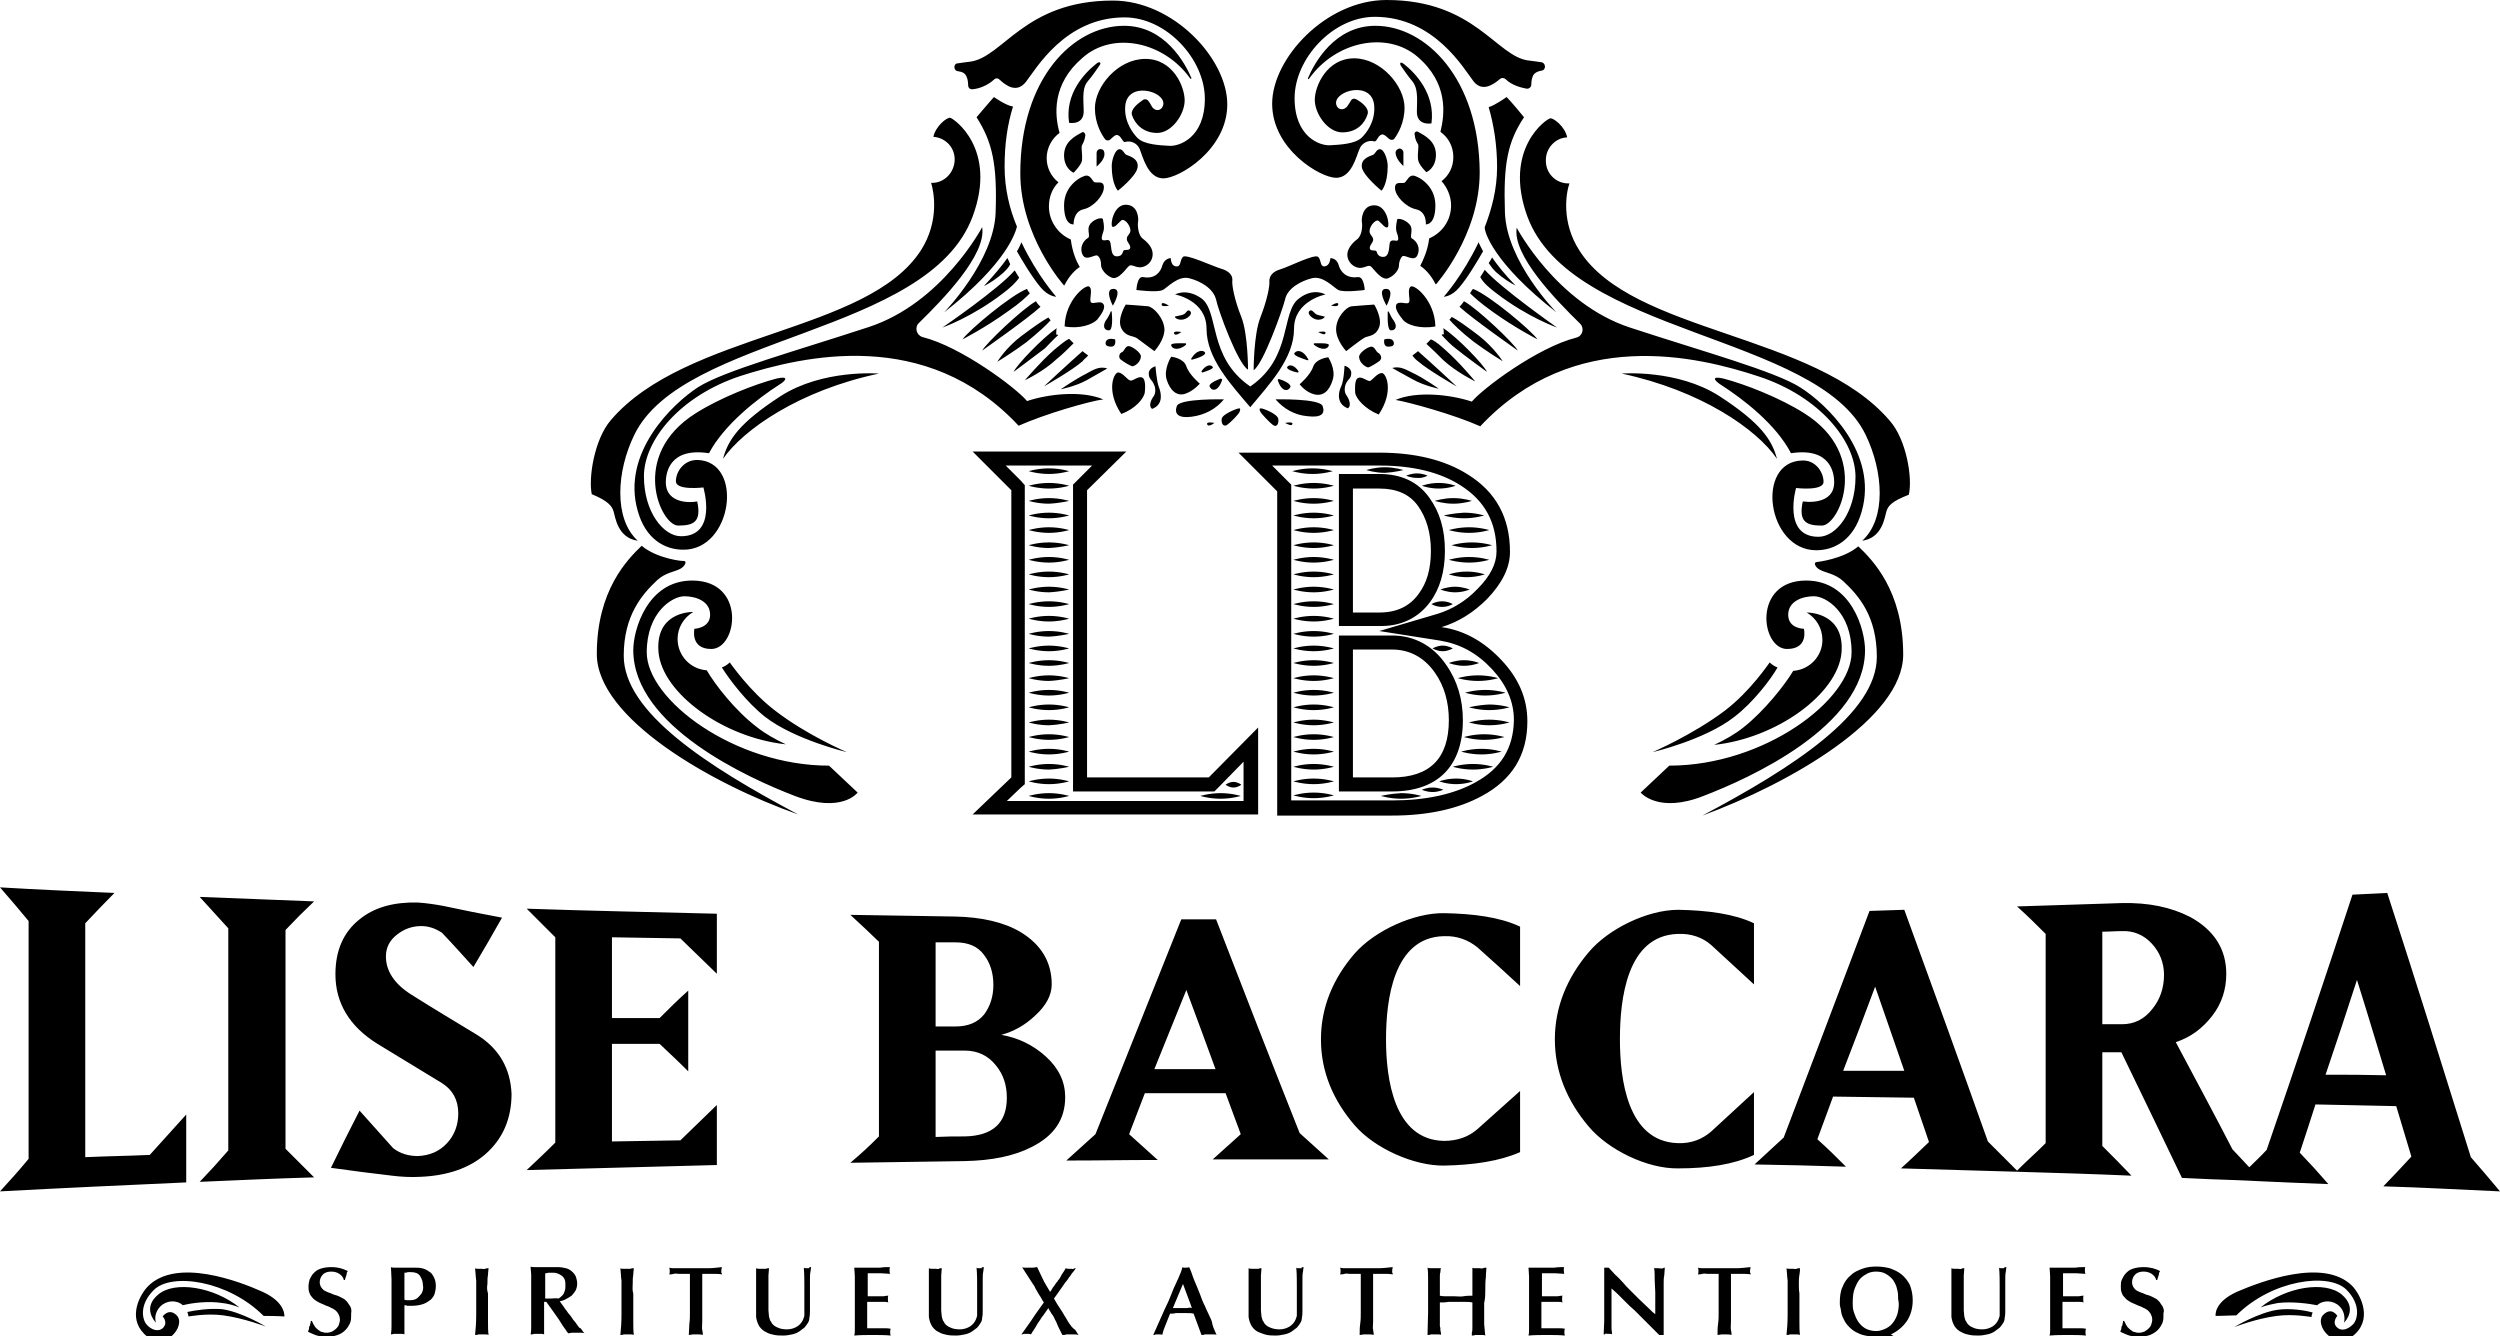 <svg xmlns="http://www.w3.org/2000/svg" viewBox="0 0 445.7 238.2"><path id="logoSvg" d="M205.4 72.9c2.1-0.8 1.6-2.9 1.2-3.9s-0.6-3.7-0.6-3.7 -1.2 0.3-1.2 1.3c0 1 0.6 1.1 0.9 1.9 0.4 0.7 0.3 1.7 0 2.1S204.6 72.3 205.4 72.9zM184.7 53.7c-2.5 1.4-8.9 7.5-9.6 8.8 0 0 8-5.6 10.4-7.8C185.2 54.4 184.9 54.1 184.7 53.7zM183.6 52.3c-0.2-0.3-0.4-0.5-0.5-0.8 -2.9 1.1-10.4 7.4-11.5 9 0 0 4.1-2.1 8.1-5C181.9 54 183 52.9 183.6 52.3zM204.7 54.6c-1-0.1-4-0.3-4-0.3s-1.6 2.5-0.8 4.2c0.8 1.6 2.1 1.3 2.8 1.8 0.7 0.5 3.1 2.3 3.1 2.3s1.8-1.9 1.8-3.9C207.5 56.7 205.7 54.8 204.7 54.6zM194.2 51.1c-0.6-0.5-4.3 2.4-4.4 7.1 2.8 0.5 5-0.4 5.8-1.2 0.7-0.9 1.6-2.1 1.1-2.8 -0.5-0.7-1.8 0.1-2.2-0.3C194.1 53.4 194.9 51.7 194.2 51.1zM191.4 61.2c-0.3-0.3-0.5-0.5-0.8-0.8 -1 0.5-1.8 1.3-2.7 2 -2.4 2.1-5.2 5.4-5.2 5.4s3.4-1.6 5.7-3.8C189.4 63.2 190.5 62.1 191.4 61.2zM193.7 31.3c-0.7 0-4 1.6-4 5.3 0 3.7 1.7 3.4 1.7 3.4s-0.1-2.3 1.8-2.7c1.8-0.4 3.6-2.5 3.6-3.9s-1.4-0.6-1.8-1C194.7 32.1 194.4 31.3 193.7 31.3zM214.2 66.2c0 0.1 0 0.2 0.2 0.2 0.7-0.2 2.1-0.7 1.8-1C215.8 64.9 214.9 65.1 214.2 66.2zM188.7 59.7c-0.1 0-0.3 0-0.4-0.1 0-0.4 0-0.8 0.1-1.1 -2.5 1.7-7.1 6.5-7.7 7.8 0 0 4.3-3.2 5.6-4.2C186.8 61.6 187.8 60.5 188.7 59.7zM187.3 57.1c-0.2-0.2-0.3-0.4-0.4-0.5 -1.1 0.6-2.8 1.8-4.8 3.3 -2.8 2.1-4.3 4.6-4.3 4.6s2.8-1.7 5.2-3.5C185.2 59.2 186.6 57.9 187.3 57.1zM209.3 59.4c0.1 0.5 0.8 0.2 1.3-0.2C210.7 59.2 209.2 58.9 209.3 59.4zM211.1 56c-0.3 0.2-1.1 0.3-1.5 0.4 -0.1 0-0.2 0.1-0.1 0.2 0.2 0.2 0.5 0.4 1.1 0.4 1 0 2.1-1 1.6-1.5S211.5 55.8 211.1 56zM215.2 75.6c0.1 0.5 0.8 0.2 1.3-0.2C216.5 75.4 215.1 75.1 215.2 75.6zM212.4 63.9c-0.1 0.1 0 0.3 0.2 0.2 0.8-0.2 2.6-0.8 2.2-1.3C214.4 62.3 213.2 62.5 212.4 63.9zM217.6 67.5c-0.7 0.3-2.3 0.9-1.9 1.5 0.5 0.9 1.6 0.6 2.2-1.3C217.9 67.7 217.8 67.5 217.6 67.5zM202.8 29.9c0.3-1.7-1.6-2.1-2-2.3s-0.6-1-1.2-1c-0.8 0-1.4 1.9-1.4 3 0 3.3 1.1 4.4 1.1 4.4S202.5 31.5 202.8 29.9zM190.6 113c0 0-1.6-0.5-3.6-0.5 -2 0-3.6 0.5-3.6 0.5s1.6 0.5 3.6 0.5C189 113.4 190.6 113 190.6 113zM208 67.7c0.6 1.9 1.8 3 3.3 2.5 1.5-0.5 2.6-1.8 2.6-1.8s-1.9-1.6-2.4-3.1c-0.5-1.5-2.7-1.7-2.7-1.7S207.4 65.8 208 67.7zM200.4 44.6c-0.3 0.1-0.1 1.1-1.3 1.1s-0.9-2-1.2-2.6c-0.2-0.6-0.9-0.1-1.3-0.3 -0.3-0.1-0.2-0.7 0.1-1.5 0.3-0.8-0.1-2.3-0.1-2.3 -0.4-0.3-1.9 0.2-2.4 1.2 -0.4 0.8 0.2 1.9-0.2 2.2 -0.9 0.5-1.6 1.8-1 3 0.6 1.3 2.3-0.2 2.7 0.2 0.5 0.4 0.6 1.1 0.6 1.7 0 0.6 0.7 1.7 1.9 2.2 1.2 0.5 2.6-1.7 3.1-2.1 0.5-0.4 1.3 0.5 2.4 0.2s1.8-1.2 1.8-2.3 -0.8-2-1.7-2.7c-1-0.7-1-2.7-0.9-3.1 0.1-0.5 0-3-2.2-3 -2.2 0-2.8 3.6-2.4 3.9 0.4 0.3 1.1-0.7 1.6-1.1 0.5-0.4 1.4 0.6 1.6 1.5s-0.6 1.1-0.6 1.7c-0.1 0.6 0.6 1 0.6 1.6S200.7 44.5 200.4 44.6zM218.2 71.2c0 0-7.9-0.2-8.4 1.2 -0.5 1.4 0.3 2.2 2.6 1.9C214.8 74 216.8 72.9 218.2 71.2zM207.1 54.2c-0.1 0.5 0.7 0.4 1.3 0.3C208.4 54.5 207.2 53.7 207.1 54.2zM196.3 26.6c-0.4-0.1-0.8 0.2-0.8 0.7v2.4c0 0 1.4-1.1 1.4-2.2C196.9 26.8 196.6 26.6 196.3 26.6zM190.6 89.3c0 0-1.6-0.5-3.6-0.5 -2 0-3.6 0.5-3.6 0.5s1.6 0.5 3.6 0.5C189 89.7 190.6 89.3 190.6 89.3zM221.3 139.9c0 0-0.6-0.5-1.4-0.5s-1.4 0.5-1.4 0.5 0.6 0.5 1.4 0.5S221.3 139.9 221.3 139.9zM190.6 91.9c0 0-1.6-0.5-3.6-0.5 -2 0-3.6 0.5-3.6 0.5s1.6 0.5 3.6 0.5C189 92.4 190.6 91.9 190.6 91.9zM190.6 84c0 0-1.6-0.5-3.6-0.5 -2 0-3.6 0.5-3.6 0.5s1.6 0.5 3.6 0.5C189 84.5 190.6 84 190.6 84zM221.2 141.9c0 0-1.6-0.5-3.6-0.5s-3.6 0.5-3.6 0.5 1.6 0.5 3.6 0.5S221.2 141.9 221.2 141.9zM190.6 94.5c0 0-1.6-0.5-3.6-0.5 -2 0-3.6 0.5-3.6 0.5s1.6 0.5 3.6 0.5C189 95 190.6 94.5 190.6 94.5zM190.6 86.6c0 0-1.6-0.5-3.6-0.5 -2 0-3.6 0.5-3.6 0.5s1.6 0.5 3.6 0.5C189 87.1 190.6 86.6 190.6 86.6zM190.6 107.7c0 0-1.6-0.5-3.6-0.5 -2 0-3.6 0.5-3.6 0.5s1.6 0.5 3.6 0.5C189 108.2 190.6 107.7 190.6 107.7zM190.6 97.2c0 0-1.6-0.5-3.6-0.5 -2 0-3.6 0.5-3.6 0.5s1.6 0.5 3.6 0.5C189 97.6 190.6 97.2 190.6 97.2zM190.6 105.1c0 0-1.6-0.5-3.6-0.5 -2 0-3.6 0.5-3.6 0.5s1.6 0.5 3.6 0.5C189 105.5 190.6 105.1 190.6 105.1zM190.6 110.3c0 0-1.6-0.5-3.6-0.5 -2 0-3.6 0.5-3.6 0.5s1.6 0.5 3.6 0.5C189 110.8 190.6 110.3 190.6 110.3zM190.6 102.4c0 0-1.6-0.5-3.6-0.5 -2 0-3.6 0.5-3.6 0.5s1.6 0.5 3.6 0.5C189 102.9 190.6 102.4 190.6 102.4zM190.6 99.8c0 0-1.6-0.5-3.6-0.5 -2 0-3.6 0.5-3.6 0.5s1.6 0.5 3.6 0.5C189 100.3 190.6 99.8 190.6 99.8zM203.4 63.6c0.1-0.7-1.6-1.9-2.2-1.9s-0.8 1-1.2 1.1 -0.7 0.9-0.2 1.3c0.5 0.4 1.8 1.2 2.1 1.2S203.3 64.7 203.4 63.6zM194 63.4c-0.3-0.3-0.7-0.5-1-0.8 -2.4 2.1-6.9 6.3-6.9 6.3s5.1-2.9 6.9-4.5C193.1 64.2 193.6 63.8 194 63.4zM198.8 60.5c-1.6-0.4-1.7 0.5-1.7 0.7 0 0.2 0.1 0.6 1 0.6C199.1 61.8 198.8 60.5 198.8 60.5zM204.1 69.9c0-0.1 0.3-2.3-0.5-2.6 -0.8-0.3-1.7 0.8-2.2 0.5 -0.5-0.2-1.2-1.3-2-1.4 -0.8-0.1-2.3 3.2 0.5 7.4C202.4 72.9 204 71 204.1 69.9zM198.5 51.5c-1.7 0-0.1 3-0.1 3S200.2 51.5 198.5 51.5zM197.4 65.7c-1.4-0.5-2.6 0.3-3.7 0.9 -2 1-4.6 2.8-4.6 2.8s2.6-0.5 4.6-1.6C195.3 66.9 197.4 65.7 197.4 65.7zM197.7 58.9c0.7 0 0.6-2.2 0.5-3.3 0-0.1-0.2-0.2-0.2 0 -0.2 0.5-0.5 1.1-0.9 1.6C196.6 58.1 196.8 58.9 197.7 58.9zM212.2 14c0.1 0.1 0.3 0 0.2-0.1 -1.1-2.6-4.7-9.3-12-9.3 -9.1 0-18.5 9.4-18.5 26.3 0 11.3 7.8 20 7.8 20l0.1-0.1c0.8-1.6 1.9-2.7 2.7-3.2 -0.6-1-1.3-2.6-1.6-4.9 -2.3-1-3.9-3.3-3.9-5.9 0-1.7 0.6-3.2 1.7-4.3 -1.3-1-2.1-2.6-2.1-4.3 0-1.8 0.9-3.5 2.3-4.5 -0.9-3.2-1.4-8.7 4.1-13.4C198.4 5.5 207.5 7.4 212.2 14zM168 58.4c0 0 5.2-1.8 10.8-6.1 1.2-0.9 2.3-1.9 2.9-2.8 -0.3-0.5-0.6-0.9-0.8-1.3C178.1 51.5 168 58.4 168 58.4zM185.5 51.2c1.4 1.7 2.8 1.7 2.8 1.7s-3.4-3.8-6.2-9.7c-0.2 0.4-0.4 1-0.8 1.6C182.1 46.2 183.9 49.3 185.5 51.2zM193.5 24.1c0-0.3-0.3-0.7-0.6-0.5 -1.3 0.7-3.2 1.7-3.2 4.1s1.7 3.1 1.7 3.1 1.4-1.4 1.5-2.2c0.1-1.4-0.2-2.3 0-2.7C193.1 25.5 193.4 25 193.5 24.1zM179.6 46c-1 1.4-2.3 3-4.2 5 0.9-0.4 2.4-1.4 3.5-2.4 0.5-0.5 1-1 1.2-1.5C179.9 46.6 179.7 46.2 179.6 46zM195.4 11.4c-2 1.6-5.6 5.3-4.8 10.5 0 0 2.7 0.5 2.6-2.2 -0.1-2.7-0.2-4.2 0.8-5.3 0.6-0.7 1.4-1.8 2-2.7C196.4 11.2 196.1 10.8 195.4 11.4zM208.8 61.6c0.2 0.7 1.4 0.9 2.6-0.1 0.1-0.1 0.1-0.3-0.1-0.3C210.4 61.2 208.6 61.1 208.8 61.6zM277.5 55.7c0 0-8.9-9-9.2-17.8s0.5-12.6 3.4-17c-2.1-2.6-3.1-3.6-3.1-3.6s-2.1 1.5-3.2 1.8c0.9 3.1 1.5 6.7 1.5 10.7 0 4-1 7.6-2.2 10.7C264.6 41.2 266.1 46.8 277.5 55.7zM266.7 48.5c1.1 1 2.6 2 3.5 2.4 -1.9-1.9-3.2-3.6-4.2-5 -0.1 0.2-0.3 0.6-0.6 1C265.8 47.5 266.2 48 266.7 48.5zM240.2 45.4c0 1 0.7 2 1.8 2.3s1.9-0.6 2.4-0.2c0.5 0.4 1.9 2.6 3.1 2.1 1.2-0.5 1.9-1.6 1.9-2.2s0.2-1.3 0.6-1.7c0.5-0.4 2.1 1.1 2.7-0.2 0.6-1.3-0.1-2.5-1-3 -0.4-0.2 0.2-1.4-0.2-2.2 -0.5-0.9-2-1.5-2.4-1.2 0 0-0.4 1.5-0.1 2.3 0.3 0.8 0.4 1.4 0.1 1.5 -0.3 0.1-1-0.3-1.3 0.3 -0.2 0.6 0 2.6-1.2 2.6 -1.2 0-1.1-1.1-1.3-1.1 -0.3-0.1-1.1 0.1-1.1-0.5s0.7-1 0.6-1.6 -0.8-0.8-0.6-1.7c0.2-0.9 1.2-1.9 1.6-1.5 0.5 0.4 1.2 1.4 1.6 1.1s-0.1-3.9-2.4-3.9c-2.2 0-2.3 2.6-2.2 3 0.1 0.5 0.1 2.4-0.9 3.1C241 43.4 240.2 44.4 240.2 45.4zM250.2 29.6v-2.4c0-0.4-0.4-0.8-0.8-0.7 -0.3 0.1-0.6 0.3-0.6 0.8C248.9 28.5 250.2 29.6 250.2 29.6zM246.3 34c0 0 1.1-1.1 1.1-4.4 0-1.1-0.6-3-1.4-3 -0.6 0-0.8 0.8-1.2 1s-2.3 0.6-2 2.3C243.2 31.5 246.3 34 246.3 34zM262.6 51.5c-0.2 0.3-0.4 0.5-0.5 0.8 0.6 0.6 1.8 1.7 3.9 3.2 4 2.9 8.1 5 8.1 5C273 58.9 265.5 52.6 262.6 51.5zM266.8 52.3c5.6 4.3 10.8 6.1 10.8 6.1s-10-7-12.9-10.3c-0.2 0.4-0.5 0.8-0.8 1.3C264.5 50.5 265.6 51.4 266.8 52.3zM263.6 59.8c-2-1.5-3.6-2.7-4.8-3.3 -0.1 0.2-0.3 0.4-0.4 0.5 0.7 0.8 2.1 2.2 4.3 3.9 2.4 1.8 5.2 3.5 5.2 3.5S266.4 62 263.6 59.8zM249 54.2c-0.5 0.7 0.4 1.9 1.1 2.8 0.7 0.9 3 1.7 5.8 1.2 -0.1-4.7-3.8-7.6-4.4-7.1 -0.7 0.5 0 2.3-0.3 2.8C250.9 54.4 249.6 53.6 249 54.2zM261 53.7c-0.2 0.3-0.5 0.7-0.8 1 2.4 2.2 10.4 7.8 10.4 7.8C269.9 61.2 263.5 55.1 261 53.7zM257.3 58.5c0.1 0.4 0.1 0.7 0.1 1.1 -0.1 0-0.3 0-0.4 0.1 0.8 0.9 1.8 1.9 2.5 2.4 1.3 1.1 5.6 4.2 5.6 4.2C264.5 65 259.9 60.2 257.3 58.5zM252.8 64.4c1.8 1.6 6.9 4.5 6.9 4.5s-4.5-4.2-6.9-6.3c-0.3 0.3-0.7 0.5-1 0.8C252.1 63.8 252.5 64.2 252.8 64.4zM257.8 62.5c-0.8-0.7-1.7-1.6-2.7-2 -0.3 0.3-0.5 0.5-0.8 0.8 0.9 0.8 2 1.9 3 2.9 2.4 2.2 5.7 3.8 5.7 3.8S260.2 64.6 257.8 62.5zM252.4 37.3c2 0.4 1.8 2.7 1.8 2.7s1.7 0.2 1.7-3.4c0-3.7-3.3-5.3-4-5.3s-1 0.8-1.4 1.2c-0.4 0.4-1.8-0.4-1.8 1S250.6 36.9 252.4 37.3zM177.2 17.3c0 0-1 1.1-3.1 3.6 2.8 4.4 3.7 8.3 3.4 17s-9.2 17.8-9.2 17.8c11.4-8.9 12.8-14.5 13-15.3 -1.3-3.1-2.2-6.7-2.2-10.7 0-4 0.5-7.5 1.5-10.7C179.3 18.8 177.2 17.3 177.2 17.3zM245.8 58.5c0.8-1.6-0.8-4.2-0.8-4.2s-3 0.2-4 0.3c-1 0.1-2.8 2-2.8 4.1 0 2 1.8 3.9 1.8 3.9s2.3-1.8 3.1-2.3C243.8 59.8 245.1 60.1 245.8 58.5zM229.1 75.4c0.6 0.3 1.2 0.6 1.3 0.2C230.6 75.1 229.1 75.4 229.1 75.4zM272.3 38.6c7.8 21.1 51.6 21 60.3 38.9 3.2 6.6 3.7 15-0.6 18.9 3.6-0.5 4-4.2 4.3-5.2 0.3-1 0.9-1.8 4-3 0.7-2.9-0.4-9.8-3.4-13.2 -13.4-15.7-45.8-15.5-55.3-30.3 -3.3-5.1-2.4-10.3-1.8-12 0 0 0 0 0 0 -0.1 0-0.1 0-0.2 0 -2.3 0-4.1-1.9-4-4.2 0-2.1 1.7-3.9 3.7-4 0 0 0 0 0.1 0 -0.4-2-2.5-3.5-3-3.4C275.8 21.1 267.9 26.5 272.3 38.6zM238.6 54.2c-0.1-0.5-1.3 0.3-1.3 0.3C237.9 54.6 238.6 54.7 238.6 54.2zM224.8 72.8c-0.3 0-0.3 0.3-0.1 0.6 0.1 0.3 1.7 2 2.3 2.4 0.6 0.4 1-0.2 0.9-1.1C227.8 73.8 225.2 72.8 224.8 72.8zM240.9 66.5c0-1-1.2-1.3-1.2-1.3s-0.1 2.7-0.6 3.7 -0.9 3.1 1.2 3.9c0.8-0.6 0-2-0.3-2.4s-0.4-1.3 0-2.1S240.9 67.5 240.9 66.5zM229.5 65.4c-0.3 0.4 1.1 0.9 1.8 1 0.2 0.1 0.2-0.1 0.2-0.2C230.8 65.1 229.9 64.9 229.5 65.4zM230.8 62.9c-0.4 0.5 1.4 1 2.2 1.3 0.3 0.1 0.3-0.1 0.2-0.2C232.4 62.5 231.3 62.3 230.8 62.9zM227.8 67.8c0.6 1.9 1.7 2.1 2.2 1.3 0.4-0.6-1.2-1.3-1.9-1.5C227.9 67.5 227.8 67.7 227.8 67.8zM234.4 61.2c-0.3 0-0.2 0.2-0.1 0.3 1.3 1 2.4 0.8 2.6 0.1C237.1 61.1 235.2 61.2 234.4 61.2zM234.6 56c-0.4-0.3-0.8-1-1.2-0.5s0.7 1.5 1.6 1.5c0.6 0 0.9-0.2 1.1-0.4 0.1-0.1 0.1-0.2-0.1-0.2C235.7 56.3 234.9 56.2 234.6 56zM235 59.2c0.6 0.3 1.2 0.6 1.3 0.2C236.5 58.9 235 59.2 235 59.2zM235.8 72.4c-0.5-1.4-8.4-1.2-8.4-1.2 1.5 1.7 3.4 2.8 5.7 3C235.5 74.5 236.3 73.8 235.8 72.4zM319.7 119.6c-1.5 2.5-5.1 7.1-8.9 10.1 -1.5 1.2-3.3 2.2-5.2 3.1 11.2-1.2 22-9.1 22.7-16.4 0.6-6.9-5.4-7.2-6.2-7.2 1.7 1 2.8 2.8 2.8 4.9C324.9 117 322.6 119.4 319.7 119.6zM238.2 31.7c2.8 0 3.6-3.9 4.2-5.2 0.4-1 1.6-1.6 2.6-1.3 0 0 0 0 0 0 0.5 0.1 0.6-1 1.3-1.2 0.4-0.2 1 0.5 1.4 0.8 0.3 0.2 0.7 0.2 0.9-0.1 0.6-0.8 1.8-2.8 1.8-5.5 0-3.9-4.2-8.8-9-8.8s-7 4.9-7 7.4c0 2.5 2.3 5.8 4.9 5.8 2.6 0 4-1.6 4.5-3.2 0.4-1.1-1.1-2.2-2-2.7 -0.4-0.2-0.8-0.1-1 0.3 -0.1 0.2-0.3 0.5-0.5 0.8 -0.6 1-1.9 0.9-2.1-0.3 -0.3-2.4 6.5-4.2 6.8 0.4 0.2 3-1.6 5-2.2 5.6 -1.2 1.2-4 1.3-5.7 1.4 -1.7 0.1-6.3-1.4-6.3-8.4s6.8-14.5 14.3-14.5c10.6 0 15.9 9.3 17.6 11.5 1.5 1.9 3.4 0.7 4.7-0.4 0.3-0.3 0.8-0.2 1 0 1.1 1.1 2.7 1.5 3.7 1.7 0.5 0.1 0.9-0.3 0.9-0.7 0-0.6 0.1-1.4 0.5-1.9 0.3-0.3 0.7-0.5 1.3-0.6 0.9-0.1 0.8-1.4 0-1.5 -0.6-0.1-1.4-0.2-2.2-0.3C266.8 10.2 263 0 247.2 0c-10.8 0-20.4 10.4-20.4 18.5C226.8 26.6 235.4 31.7 238.2 31.7zM229.1 53.4c0.4-2 2.8-3.3 4.8-3.8 2-0.5 3.9 1.7 4.7 2.1 1 0.5 4.7 0 4.7 0s-0.1-2.4-1.2-2.3c-2.1 0.3-3.1-1-3.4-2 -0.3-1.1-0.9-1.3-1.5-1.4 -0.1 0.7-0.3 1.4-1.1 1.5 -0.8 0-0.5-1.1-1.1-1.7 -0.6-0.6-5.3 1.8-6.7 2.2 -1.4 0.4-2 1.2-2 2.1 0.1 0.9-0.4 3.4-1.6 6.5 -1.2 3-1.2 9.4-1.2 9.4C225.2 64.9 228.6 55.4 229.1 53.4zM214.2 53.2c-2.7-1.9-4.7-0.7-4.7-0.7s5.6 1 5.6 6.1c0 5.3 4.4 10 7.8 14v0l0 0 0 0v0c3.4-4.1 7.8-8.7 7.8-14 0-5 5.6-6.1 5.6-6.1s-2.1-1.3-4.7 0.7c-3.3 2.4-1.1 10.5-8.7 15.7C215.3 63.7 217.4 55.6 214.2 53.2zM307.5 126.7c-5.7 4.3-12.9 7.4-12.9 7.4s9.4-2.2 14.6-6.3c3.4-2.6 6.5-6.7 7.7-8.8 -0.5-0.2-1-0.5-1.4-0.9C315.4 118.2 312.1 123.2 307.5 126.7zM303.7 141.9c8.1-3.1 28.8-12.4 28.8-26 0-3.6-2.4-12.4-10.5-12.4 -9.6 0-8.1 12.2-3.4 12.2 3.9 0 3-3.6 3-3.6s-2.8 0-2.8-2.5c0-2.4 2.5-3.3 4.6-3.3s6.7 2.8 6.7 10c0 8.5-15.6 20.2-32.5 20.2 -3.6 3.4-5.1 4.8-5.1 4.8S295.6 145.1 303.7 141.9zM339.3 116.7c0-11.4-5.5-16.9-8-19.3 -2.7 2.3-7.4 2.8-7.4 2.8 -0.6 0-0.4 0.9 0.6 1.4 0.9 0.5 2.7 0.7 4.1 2 2.8 2.6 6 6.3 6 13.5 0 10.1-14.9 19.7-31.1 28.3C319 139.7 339.3 128.1 339.3 116.7zM123.6 109.1c-0.8 0-6.8 0.2-6.2 7.2 0.7 7.3 11.5 15.2 22.7 16.4 -1.9-0.9-3.7-1.9-5.2-3.1 -3.8-2.9-7.4-7.5-8.9-10.1 -2.9-0.2-5.2-2.6-5.2-5.6C120.8 111.9 121.9 110.1 123.6 109.1zM114.4 97.3c-2.5 2.4-8 7.9-8 19.3 0 11.4 20.3 23.1 35.9 28.6 -16.2-8.6-31.1-18.2-31.1-28.3 0-7.1 3.2-10.9 6-13.5 1.4-1.3 3.2-1.5 4.1-2 0.9-0.5 1.2-1.4 0.6-1.4C121.8 100.1 117.1 99.6 114.4 97.3zM126.4 80.8c2.7-5.1 8.6-9.7 12.5-12.2 1.5-0.9 1.6-1.6-0.5-1.1 -3.8 1-10 3.4-14.4 6.2 -11.9 7.5-6.2 20-3.1 20 2.7 0 4.2-0.6 3.4-4.3 -2.4 0.4-5.6-0.2-5.6-3.4C118.7 84.5 119.2 79.7 126.4 80.8zM181.6 75.9c4.7-2.1 12.7-4.4 15.1-4.7 -3.8-1.6-9.7-1-13.6 0.3 -2-2.4-11.8-9.7-18.6-11.4 -1.1-0.3-1.5-1.7-0.7-2.5 4.3-4.2 12.1-12.2 11.3-17.1 0 0-7.1 13.5-20.2 17.8s-25.8 7.8-30.4 10.7c-4.5 2.9-13.8 11.7-10.8 22.1 1.4 5 4.8 6.9 8.1 6.9 8.8 0.1 10.9-15.8 2.5-16 -2.4 0-3.8 2.1-3.8 3.8 0 1.7 4.9 1.1 4.9 1.1s2.6 8.7-4 8.7c-3.1 0-6.6-4.3-6.6-10.7 0-6.3 6.3-14.3 17.3-17.9C143.1 63.5 165.1 58.2 181.6 75.9zM139.2 70.6c-7.4 4.8-9.4 7.8-10.3 11.2 3.6-5.2 13.6-12.2 27.8-15.2C156.6 66.6 146.7 65.8 139.2 70.6zM138.2 126.7c-4.6-3.5-8-8.5-8.1-8.6 -0.4 0.4-0.9 0.7-1.4 0.9 1.3 2.1 4.4 6.2 7.7 8.8 5.3 4.1 14.6 6.3 14.6 6.3S143.9 131.1 138.2 126.7zM248.5 61.2c0-0.2-0.1-1.1-1.7-0.7 0 0-0.3 1.3 0.7 1.3S248.5 61.4 248.5 61.2zM245.7 62.9c-0.4-0.2-0.6-1.1-1.2-1.1 -0.6 0-2.3 1.1-2.2 1.9 0.1 1.1 1.3 1.8 1.6 1.8 0.3 0 1.6-0.8 2.1-1.2C246.5 63.8 246.1 63.1 245.7 62.9zM248 58.9c0.9 0 1.1-0.8 0.5-1.7 -0.4-0.5-0.7-1.2-0.9-1.6 0-0.1-0.2-0.1-0.2 0C247.4 56.7 247.3 58.9 248 58.9zM247.1 51.5c-1.7 0 0.1 3 0.1 3S248.8 51.5 247.1 51.5zM251.8 14.5c0.9 1.1 0.9 2.6 0.8 5.3 -0.1 2.7 2.6 2.2 2.6 2.2 0.7-5.2-2.8-8.9-4.8-10.5 -0.7-0.6-1-0.3-0.6 0.3C250.4 12.7 251.2 13.8 251.8 14.5zM254.3 30.7c0 0 1.7-0.7 1.7-3.1s-1.9-3.4-3.2-4.1c-0.3-0.2-0.7 0.1-0.6 0.5 0.1 0.9 0.4 1.4 0.6 1.7 0.2 0.4-0.1 1.3 0 2.7C252.9 29.4 254.3 30.7 254.3 30.7zM245.2 4.6c-7.3 0-10.9 6.7-12 9.3 -0.1 0.2 0.1 0.3 0.2 0.1 4.8-6.7 13.9-8.5 19.3-3.9 5.5 4.7 4.9 10.2 4.1 13.4 1.4 1 2.3 2.6 2.3 4.5 0 1.8-0.8 3.3-2.1 4.3 1 1.1 1.7 2.7 1.7 4.3 0 2.7-1.6 4.9-3.9 5.9 -0.3 2.3-1.1 3.9-1.6 4.9 0.8 0.5 1.9 1.6 2.7 3.2l0.1 0.1c0 0 7.8-8.7 7.8-20C263.7 14 254.2 4.6 245.2 4.6zM321.4 89.4c-0.8 3.7 0.7 4.3 3.4 4.3 3.1 0 8.8-12.5-3.1-20 -4.4-2.8-10.6-5.2-14.4-6.2 -2.1-0.5-1.9 0.2-0.5 1.1 3.9 2.5 9.8 7 12.5 12.2 7.2-1.1 7.7 3.7 7.7 5.2C327 89.2 323.8 89.7 321.4 89.4zM316.8 81.8c-0.9-3.4-2.9-6.4-10.3-11.2 -7.5-4.8-17.4-4-17.4-4C303.2 69.6 313.2 76.5 316.8 81.8zM313.5 67.1c11 3.6 17.3 11.6 17.3 17.9 0 6.3-3.4 10.7-6.6 10.7 -6.5 0-4-8.7-4-8.7s4.9 0.6 4.9-1.1c0-1.7-1.4-3.9-3.8-3.8 -8.4 0.2-6.3 16 2.5 16 3.3 0 6.7-1.9 8.1-6.9 3-10.4-6.3-19.2-10.9-22.1 -4.5-2.9-17.3-6.4-30.4-10.7s-20.2-17.8-20.2-17.8c-0.8 4.9 7 12.9 11.3 17.1 0.8 0.8 0.5 2.2-0.7 2.5 -6.8 1.7-16.6 9-18.6 11.4 -3.9-1.3-9.9-1.9-13.6-0.3 2.4 0.4 10.4 2.6 15.1 4.7C280.6 58.2 302.6 63.5 313.5 67.1zM256.5 69.3c0 0-2.5-1.8-4.6-2.8 -1.1-0.5-2.2-1.3-3.7-0.9 0 0 2.1 1.2 3.6 2C253.9 68.8 256.5 69.3 256.5 69.3zM245.8 73.9c2.8-4.2 1.3-7.5 0.5-7.4 -0.8 0.1-1.5 1.1-2 1.4 -0.5 0.2-1.5-0.9-2.2-0.5 -0.7 0.3-0.5 2.5-0.5 2.6C241.7 71 243.3 72.9 245.8 73.9zM257.4 52.9c0 0 1.4 0 2.8-1.7 1.6-1.9 3.4-5 4.2-6.4 -0.4-0.7-0.6-1.2-0.8-1.6C260.8 49.1 257.4 52.9 257.4 52.9zM237.6 67.7c0.6-1.9-0.8-4-0.8-4s-2.2 0.2-2.7 1.7c-0.5 1.5-2.4 3.1-2.4 3.1s1 1.4 2.6 1.8C235.9 70.7 237 69.7 237.6 67.7zM230.6 107.7c0 0 1.6 0.5 3.6 0.5s3.6-0.5 3.6-0.5 -1.6-0.5-3.6-0.5S230.6 107.7 230.6 107.7zM230.6 110.3c0 0 1.6 0.5 3.6 0.5s3.6-0.5 3.6-0.5 -1.6-0.5-3.6-0.5S230.6 110.3 230.6 110.3zM230.6 102.4c0 0 1.6 0.5 3.6 0.5s3.6-0.5 3.6-0.5 -1.6-0.5-3.6-0.5S230.6 102.4 230.6 102.4zM230.6 86.6c0 0 1.6 0.5 3.6 0.5s3.6-0.5 3.6-0.5 -1.6-0.5-3.6-0.5S230.6 86.6 230.6 86.6zM190.6 115.6c0 0-1.6-0.5-3.6-0.5 -2 0-3.6 0.5-3.6 0.5s1.6 0.5 3.6 0.5C189 116.1 190.6 115.6 190.6 115.6zM230.6 113c0 0 1.6 0.5 3.6 0.5s3.6-0.5 3.6-0.5 -1.6-0.5-3.6-0.5S230.6 113 230.6 113zM230.6 89.3c0 0 1.6 0.5 3.6 0.5s3.6-0.5 3.6-0.5 -1.6-0.5-3.6-0.5S230.6 89.3 230.6 89.3zM230.6 91.9c0 0 1.6 0.5 3.6 0.5s3.6-0.5 3.6-0.5 -1.6-0.5-3.6-0.5S230.6 91.9 230.6 91.9zM230.6 118.2c0 0 1.6 0.5 3.6 0.5s3.6-0.5 3.6-0.5 -1.6-0.5-3.6-0.5S230.6 118.2 230.6 118.2zM230.6 99.8c0 0 1.6 0.5 3.6 0.5s3.6-0.5 3.6-0.5 -1.6-0.5-3.6-0.5S230.6 99.8 230.6 99.8zM230.6 94.5c0 0 1.6 0.5 3.6 0.5s3.6-0.5 3.6-0.5 -1.6-0.5-3.6-0.5S230.6 94.5 230.6 94.5zM230.6 97.2c0 0 1.6 0.5 3.6 0.5s3.6-0.5 3.6-0.5 -1.6-0.5-3.6-0.5S230.6 97.2 230.6 97.2zM230.6 105.1c0 0 1.6 0.5 3.6 0.5s3.6-0.5 3.6-0.5 -1.6-0.5-3.6-0.5S230.6 105.1 230.6 105.1zM237.6 84c0 0-1.6-0.5-3.6-0.5s-3.6 0.5-3.6 0.5 1.6 0.5 3.6 0.5S237.6 84 237.6 84zM230.6 141.8c0 0 1.6 0.5 3.6 0.5s3.6-0.5 3.6-0.5 -1.6-0.5-3.6-0.5S230.6 141.8 230.6 141.8zM230.6 139.3c0 0 1.6 0.5 3.6 0.5s3.6-0.5 3.6-0.5 -1.6-0.5-3.6-0.5S230.6 139.3 230.6 139.3zM250.2 83.8c0 0-1.5-0.5-3.3-0.5 -1.8 0-3.3 0.5-3.3 0.5s1.5 0.5 3.3 0.5C248.7 84.2 250.2 83.8 250.2 83.8zM230.6 136.7c0 0 1.6 0.5 3.6 0.5s3.6-0.5 3.6-0.5 -1.6-0.5-3.6-0.5S230.6 136.7 230.6 136.7zM254.9 107.4c1.8-2.4 2.7-5.5 2.7-9.2 0-3.8-0.9-6.9-2.8-9.5 -2-2.8-5-4.2-8.9-4.2h-7.2v27.1h7.2C249.7 111.7 252.8 110.2 254.9 107.4zM241.2 87.1h4.7c3.1 0 5.4 1 6.9 3.1 1.5 2.1 2.3 4.8 2.3 8 0 3.2-0.7 5.7-2.2 7.7 -1.6 2.2-3.9 3.3-7 3.3h-4.7V87.1zM230.6 131.4c0 0 1.6 0.5 3.6 0.5s3.6-0.5 3.6-0.5 -1.6-0.5-3.6-0.5S230.6 131.4 230.6 131.4zM230.6 134c0 0 1.6 0.5 3.6 0.5s3.6-0.5 3.6-0.5 -1.6-0.5-3.6-0.5S230.6 134 230.6 134zM230.6 123.5c0 0 1.6 0.5 3.6 0.5s3.6-0.5 3.6-0.5 -1.6-0.5-3.6-0.5S230.6 123.5 230.6 123.5zM230.6 126.1c0 0 1.6 0.5 3.6 0.5s3.6-0.5 3.6-0.5 -1.6-0.5-3.6-0.5S230.6 126.1 230.6 126.1zM230.6 120.9c0 0 1.6 0.5 3.6 0.5s3.6-0.5 3.6-0.5 -1.6-0.5-3.6-0.5S230.6 120.9 230.6 120.9zM230.6 128.8c0 0 1.6 0.5 3.6 0.5s3.6-0.5 3.6-0.5 -1.6-0.5-3.6-0.5S230.6 128.8 230.6 128.8zM230.6 115.6c0 0 1.6 0.5 3.6 0.5s3.6-0.5 3.6-0.5 -1.6-0.5-3.6-0.5S230.6 115.6 230.6 115.6zM339.9 235.6c0.7-1 1.1-2.3 1.1-3.8 0-1-0.2-1.9-0.5-2.7 -0.4-0.8-0.9-1.4-1.5-1.9 -0.6-0.5-1.3-0.8-2.1-1.1 -0.8-0.2-1.6-0.3-2.4-0.3 -0.9 0-1.7 0.1-2.5 0.4s-1.5 0.6-2.1 1.2c-0.6 0.5-1.1 1.2-1.4 2 -0.4 0.8-0.5 1.8-0.5 2.9 0 0.2 0 0.5 0.1 0.8s0.1 0.7 0.2 1.1c0.1 0.4 0.3 0.8 0.5 1.2 0.2 0.4 0.5 0.8 0.9 1.2 0.4 0.4 0.8 0.7 1.2 0.9 0.4 0.2 0.8 0.4 1.2 0.5 0.4 0.1 0.8 0.2 1.2 0.2s0.8 0.1 1.2 0.1h0.3c0.1 0 0.2 0 0.3 0l4 3.1c0.3-0.2 0.6-0.4 0.9-0.6 0.4-0.2 0.7-0.4 1-0.5l-3.9-2.4C338.2 237.4 339.2 236.6 339.9 235.6zM338.4 233.7c-0.1 0.7-0.4 1.3-0.7 1.8 -0.4 0.6-0.8 1-1.4 1.3 -0.6 0.3-1.2 0.5-1.8 0.5 -0.8 0-1.5-0.2-2-0.5 -0.5-0.3-1-0.8-1.3-1.3 -0.3-0.5-0.5-1-0.7-1.6s-0.2-1.1-0.2-1.6c0-1.1 0.1-2 0.4-2.7 0.3-0.7 0.6-1.3 1-1.7s0.9-0.7 1.3-0.9 1-0.3 1.4-0.3c0.7 0 1.3 0.1 1.8 0.4 0.5 0.3 0.9 0.6 1.3 1.1 0.3 0.5 0.6 1 0.7 1.6 0.2 0.6 0.2 1.2 0.2 1.8C338.6 232.4 338.5 233.1 338.4 233.7zM357.2 226.1c-0.1 0-0.3 0-0.4 0 -0.1 0-0.3 0-0.4-0.1 0.1 1.1 0.1 2.3 0.1 3.4s0 2.3 0 3.4c0 0.4 0 0.7 0 0.9 0 0.3 0 0.5 0 0.7 0 0.2 0 0.3-0.1 0.5 0 0.1-0.1 0.2-0.1 0.3 -0.2 0.5-0.6 1-1.1 1.3 -0.5 0.3-1.1 0.5-1.8 0.5 -0.6 0-1.2-0.1-1.6-0.3 -0.5-0.2-0.8-0.4-1.1-0.8 -0.1-0.2-0.2-0.4-0.3-0.5 -0.1-0.2-0.1-0.4-0.2-0.7 0-0.3-0.1-0.7-0.1-1.1 0-0.4 0-1 0-1.7 0-0.8 0-1.5 0-2.3 0-0.8 0-1.5 0-2.2l0.1-1.3c-0.2 0-0.4 0-0.5 0.1s-0.4 0-0.6 0c-0.2 0-0.4 0-0.6 0 -0.2 0-0.4 0-0.6-0.1 0 0.2 0 0.5 0 0.7s0 0.6 0 0.8c0 0.3 0 0.6 0 0.8 0 0.3 0 0.5 0 0.7v5.2c0 0.2 0 0.4 0 0.5 0.1 0.7 0.3 1.2 0.6 1.7 0.3 0.4 0.7 0.8 1.2 1 0.5 0.3 1 0.4 1.5 0.5 0.5 0.1 1.1 0.1 1.6 0.1 0.5 0 1-0.1 1.5-0.2s1-0.3 1.4-0.6c0.3-0.2 0.5-0.4 0.8-0.6 0.2-0.2 0.4-0.5 0.6-0.8 0.2-0.3 0.3-0.6 0.3-1 0.1-0.4 0.1-0.8 0.1-1.3 0-0.4 0-1 0-1.6 0-0.6 0-1.3 0-1.9 0-0.6 0-1.3 0-1.9 0-0.6 0-1.1 0.1-1.5l0.1-0.8c-0.1 0-0.3 0-0.4 0.1S357.3 226.1 357.2 226.1zM320.7 228.9c0-0.6 0-1.1 0.1-1.6s0.1-0.9 0.1-1.2c-0.2 0-0.4 0-0.6 0.1s-0.4 0-0.6 0c-0.1 0-0.3 0-0.6 0 -0.3 0-0.5 0-0.6-0.1 0.1 0.8 0.1 1.6 0.2 2.2 0 0.6 0 1.2 0 1.8 0 1.5 0 2.9 0 4.3 0 1.4-0.1 2.6-0.2 3.6 0.2 0 0.4 0 0.6-0.1 0.2 0 0.4 0 0.6 0s0.4 0 0.6 0c0.2 0 0.4 0 0.6 0.1 -0.1-0.7-0.1-1.5-0.1-2.5 0-1 0-2.1 0-3.4v-1.5C320.7 230 320.7 229.4 320.7 228.9zM283.2 169.8c-3.8 4.5-6 9.7-6 15.5s2.2 11 6 15.5c3.5 4.2 10.5 7.6 16 7.5 5.3 0 9.9-0.7 13.5-2.4v-11.2c-3 2.8-4.6 4.2-7.6 7 -1.6 1.4-3.6 2.2-6 2.1 -9-0.3-10.3-11.5-10.3-18.5 0-7.1 1.2-18.5 10.3-18.8 2.4-0.1 4.4 0.6 6 2 3 2.8 4.6 4.2 7.6 7v-10.9c-3.6-1.7-8.3-2.3-13.5-2.4C293.7 162.2 286.7 165.6 283.2 169.8zM309.5 226.1c-0.8 0-1.5 0-2.2 0h-1.1c-0.4 0-0.8 0-1.2 0 -0.4 0-0.8 0-1.2 0 -0.4 0-0.8 0-1.1-0.1 0.1 0.2 0.1 0.4 0.1 0.6 0 0.2 0 0.4-0.1 0.6 0.2 0 0.5 0 0.8-0.1s0.6 0 0.9 0c0.3 0 0.5 0 0.7 0 0.2 0 0.3 0 0.4 0h0.9c0 0.3 0 0.7 0 1s0 0.6 0 1l0 4.9c0 0.7 0 1.3-0.1 2s-0.1 1.3-0.1 2c0.3 0 0.6-0.1 0.7-0.1 0.2 0 0.3 0 0.5 0 0.1 0 0.3 0 0.5 0 0.2 0 0.5 0 0.8 0.1 0-0.2 0-0.5-0.1-0.9s0-0.8 0-1.5v-6.5c0-0.3 0-0.7 0-1 0-0.3 0-0.6 0-1 0.6 0 1.2 0 1.8 0 0.6 0 1.2 0 1.7 0.1 0-0.1 0-0.3-0.1-0.3 0-0.1 0-0.2 0-0.3 0-0.1 0-0.3 0.1-0.7C311.1 226 310.3 226.1 309.5 226.1zM370.7 236.8c-0.4 0-0.9 0-1.3 0 -0.4 0-0.8 0-1.1 0s-0.5 0-0.6 0v-4.7c0.4 0 0.8 0 1.2 0s0.8 0 1.2 0c0.2 0 0.4 0 0.7 0 0.2 0 0.4 0 0.7 0.1 -0.1-0.1-0.1-0.3-0.1-0.6 0-0.1 0-0.2 0-0.3 0-0.1 0-0.2 0.1-0.3 -0.2 0-0.5 0-0.9 0.1 -0.3 0-0.7 0-1 0 -0.4 0-0.7 0-1 0h-0.8v-4.1h1.6c0.2 0 0.3 0 0.4 0 0.1 0 0.3 0 0.4 0l1.6 0.1c-0.1-0.2-0.1-0.4-0.1-0.6 0-0.1 0-0.2 0-0.3 0-0.1 0-0.2 0.1-0.3 -0.6 0-1.2 0-1.8 0.1 -0.6 0-1 0-1.4 0 -0.2 0-0.5 0-0.8 0 -0.3 0-0.6 0-0.9 0 -0.3 0-0.6 0-0.8 0 -0.3 0-0.5 0-0.7 0 0 0.4 0.1 1 0.1 1.6 0 0.6 0 1.2 0 1.8 0 0.6 0 1.1 0 1.6 0 0.5 0 0.8 0 1 0 0.2 0 0.5 0 0.8 0 0.3 0 0.7 0 1.1 0 0.4 0 0.8 0 1.1s0 0.7 0 0.9c0 0.4 0 0.7 0 1.1 0 0.4 0 0.7-0.1 1.1 1.1-0.1 2.2-0.1 3.3-0.1 1.1 0 2.2 0 3.2 0.1 -0.1-0.2-0.1-0.4-0.1-0.6s0-0.4 0.1-0.6C371.5 236.8 371.1 236.8 370.7 236.8zM417.1 232.9c0.8 0.8 1 1.9 0.8 2.9 0.3-0.3 2.4-2.6-0.4-5 -3-2.5-9.9-1.4-14.5 2.3 1-0.4 2.1-0.6 3.1-0.8 2.5-0.3 5.5 0.1 7 0.4C414.2 231.7 416 231.8 417.1 232.9zM385.7 233.3c-0.1-0.2-0.1-0.4-0.3-0.6 -0.1-0.2-0.3-0.4-0.4-0.6 -0.1-0.1-0.3-0.3-0.4-0.4 -0.1-0.1-0.3-0.2-0.5-0.3 -0.2-0.1-0.4-0.2-0.6-0.3 -0.2-0.1-0.5-0.2-0.9-0.3 -0.4-0.2-0.7-0.3-1-0.4 -0.3-0.1-0.6-0.3-0.8-0.4 -0.2-0.2-0.4-0.4-0.5-0.6 -0.1-0.2-0.2-0.5-0.2-0.8 0-0.5 0.2-1 0.5-1.3 0.3-0.4 0.9-0.6 1.5-0.6 0.6 0 1 0.1 1.5 0.4 0.4 0.3 0.7 0.6 0.8 1.1h0.2c0-0.2 0.1-0.3 0.1-0.4s0.1-0.2 0.1-0.3c0-0.1 0.1-0.2 0.1-0.4s0.1-0.3 0.2-0.5c-0.4-0.2-0.9-0.4-1.3-0.5 -0.4-0.1-1-0.2-1.6-0.2 -0.8 0-1.4 0.1-2 0.3s-0.9 0.5-1.2 0.8c-0.3 0.3-0.5 0.7-0.7 1.1s-0.2 0.8-0.2 1.2c0 0.4 0 0.7 0.1 1 0.1 0.3 0.2 0.6 0.4 0.8s0.4 0.5 0.7 0.7c0.3 0.2 0.6 0.4 1.1 0.6 0.2 0.1 0.5 0.2 0.9 0.4 0.4 0.1 0.7 0.3 0.9 0.4 0.1 0 0.2 0.1 0.4 0.2 0.2 0.1 0.3 0.2 0.5 0.4 0.2 0.2 0.3 0.4 0.4 0.6s0.2 0.5 0.2 0.9c0 0.3-0.1 0.6-0.2 0.9s-0.3 0.5-0.5 0.7c-0.2 0.2-0.4 0.3-0.7 0.5 -0.3 0.1-0.6 0.2-0.9 0.2 -0.3 0-0.5 0-0.7-0.1 -0.2 0-0.5-0.1-0.7-0.3 -0.2-0.1-0.4-0.3-0.7-0.6 -0.2-0.3-0.4-0.6-0.6-1.1h-0.2c0 0.2 0 0.4-0.1 0.5 0 0.1 0 0.3-0.1 0.4s-0.1 0.3-0.1 0.4c0 0.2-0.1 0.3-0.2 0.6 0.2 0.1 0.3 0.2 0.6 0.3 0.2 0.1 0.5 0.2 0.7 0.3 0.3 0.1 0.6 0.2 0.9 0.2 0.3 0.1 0.7 0.1 1.1 0.1 0.8 0 1.5-0.1 2-0.3s1-0.5 1.4-0.9c0.4-0.4 0.6-0.8 0.8-1.2 0.2-0.5 0.2-0.9 0.2-1.3 0-0.1 0-0.3 0-0.5C385.8 233.8 385.8 233.6 385.7 233.3zM260.8 128.4c0-3.7-1-7.1-3-9.9 -2.3-3.4-5.7-5.2-9.6-5.2h-9.5v27.8h9.5C256.3 141.1 260.8 136.6 260.8 128.4zM241.2 115.8h7c3.1 0 5.7 1.4 7.6 4.1 1.7 2.4 2.5 5.3 2.5 8.5 0 6.8-3.4 10.2-10.1 10.2h-7V115.8zM398.8 230.3c-4.2 1.9-3.8 4.3-3.8 4.3s1.1 0 3.7-0.1c6.3-6.3 16.4-7.7 19.6-4.6 2.7 2.7 2 5.4 1.2 6.2s-2 1.4-2.9 0.5c-0.9-0.9 0.1-2 0.1-2s-1-1.7-2.5-0.2c-1.8 1.8 2.2 6.9 5.8 3.3 3-3 0.6-7.2-0.7-8.5C414.2 224.2 403 228.5 398.8 230.3zM295.6 226.1c-0.2 0-0.3 0-0.4 0s-0.2 0-0.3-0.1c0.1 0.7 0.1 1.5 0.1 2.2 0 0.7 0.1 1.5 0.1 2.2v3.9c-0.2-0.2-0.4-0.3-0.5-0.4 -0.1-0.1-0.2-0.2-0.4-0.4l-2.1-2c-0.5-0.5-1-1-1.5-1.5 -0.5-0.5-0.9-0.9-1.3-1.4 -0.4-0.4-0.8-0.9-1.3-1.3 -0.4-0.4-0.8-0.9-1.2-1.3 -0.1 0-0.1 0-0.2 0 -0.1 0-0.1 0-0.2 0 -0.1 0-0.1 0-0.2 0 -0.1 0-0.1 0-0.2 0 0 0.8 0 1.6 0 2.4s0 1.6 0 2.5v2.9c0 0.2 0 0.4 0 0.6 0 0.2 0 0.4 0 0.6 0 0.2 0 0.4 0 0.5l-0.1 2.4c0.1 0 0.2 0 0.3-0.1s0.2 0 0.4 0 0.3 0 0.4 0c0.2 0 0.3 0 0.4 0.1 0-0.4-0.1-0.7-0.1-1 0-0.2 0-0.5 0-0.7 0-0.2 0-0.4 0-0.5s0-0.4 0-0.6c0-0.5 0-0.9 0-1.3 0-0.4 0-0.8 0-1.2s0-0.9 0-1.3v-1.6c0.3 0.3 0.7 0.6 1.1 1 0.4 0.4 0.9 0.9 1.4 1.4s1 1 1.6 1.5c0.5 0.5 1.1 1.1 1.6 1.6s1 1 1.5 1.5c0.5 0.5 0.9 0.9 1.3 1.3 0.1 0 0.1 0 0.2 0 0.1 0 0.1 0 0.2 0 0.1 0 0.1 0 0.2 0 0.1 0 0.1 0 0.2 0v-0.4c0-0.2 0-0.3 0-0.5s0-0.3 0-0.5v-1.3c0-0.4 0-0.8 0-1.2 0-0.4 0-0.9 0-1.3v-1c0-0.6 0-1.2 0-1.7 0-0.5 0-1 0-1.4 0-0.4 0-0.9 0.1-1.3 0-0.4 0.1-0.9 0.1-1.4 -0.1 0-0.2 0-0.3 0.1S295.8 226.1 295.6 226.1zM406.1 233.5c-3.5 0.5-7.8 3.1-7.8 3.1s3.8-1.5 7.6-2c3-0.4 6.1 0.2 6.2 0.2 0-0.3 0.1-0.6 0.2-0.8C411 233.6 408.3 233.2 406.1 233.5zM445.7 212.4c-2.1-2.5-3.1-3.7-5.2-6.1 -4.9-15.7-9.8-31.4-14.9-47.1 -2.5 0.1-3.7 0.2-6.2 0.3 -5 15.2-10.1 30.4-15.3 45.5 -1.2 1.3-2.1 2.1-3.1 3.1 -0.9-1-1.8-1.9-3-3.2 -3.3-6.4-6.7-12.7-10.1-19.1 2.7-0.9 4.8-2.5 6.5-4.7 1.7-2.2 2.5-4.7 2.5-7.5 0-4.4-2.2-7.8-6.4-10.1 -3.5-1.8-7.5-2.6-12.2-2.5 -6.2 0.2-12.5 0.4-18.7 0.6 2.1 1.9 3.1 2.9 5.1 4.9v37.3c-2 2-3.1 2.9-5.1 4.9 -2.1-2.1-3.1-3.1-5.2-5.2 -4.9-13.8-9.9-27.6-14.9-41.3 -2.5 0.1-3.7 0.1-6.2 0.2 -5.1 13.5-10.2 27-15.3 40.4 -2.1 1.9-3.1 2.9-5.2 4.8 6.5 0.1 9.8 0.2 16.3 0.4 -2-2-3-3-5.1-4.9 1.1-3 1.7-4.6 2.8-7.6 5.8 0.1 8.7 0.1 14.4 0.2 1.1 3.2 1.6 4.7 2.7 7.9 -2 1.9-3 2.9-5 4.7 6.9 0.2 13.8 0.4 20.7 0.6 6.8 0.2 13.6 0.4 20.4 0.7 -2.1-2.2-3.1-3.2-5.2-5.3v-16.7c1.4 0 2.1 0 3.4 0 3.6 7.4 7.2 14.9 10.8 22.4 4 0.2 6.6 0.3 9.8 0.4l0 0c0.8 0 1.6 0.1 2.3 0.1 0.6 0 1.3 0.1 2 0.1 0 0 0 0 0 0 4 0.2 7.1 0.3 12 0.5 -2-2.3-3-3.4-5.1-5.6 1.1-3.4 1.7-5.1 2.8-8.6 5.8 0.1 8.7 0.2 14.4 0.3 1.1 3.6 1.6 5.4 2.7 9 -2 2.2-3 3.2-5 5.3C431.9 211.7 438.8 212.1 445.7 212.4zM328.6 190.9c2.3-5.9 3.4-8.9 5.7-15 2.1 6 3.1 9 5.2 15C335.2 190.9 333 190.9 328.6 190.9zM383.7 179.9c-1.4 1.8-3.2 2.7-5.4 2.7 -1.4 0-2.1 0-3.5 0v-16.5c1.4 0 2.1-0.1 3.5-0.1 2.1-0.1 3.9 0.7 5.3 2.2 1.4 1.5 2.2 3.4 2.2 5.6C385.8 176.1 385.1 178.2 383.7 179.9zM414.6 191.6c1.9-5.6 3.8-11.3 5.6-16.9 1.8 5.7 3.5 11.4 5.2 17C421.2 191.6 419 191.6 414.6 191.6zM256.6 139.3c0 0 1.3 0.5 3 0.5s3-0.5 3-0.5 -1.3-0.5-3-0.5S256.6 139.3 256.6 139.3zM261 131.4c0 0 1.6 0.5 3.6 0.5s3.6-0.5 3.6-0.5 -1.6-0.5-3.6-0.5S261 131.4 261 131.4zM260.5 134c0 0 1.6 0.5 3.6 0.5s3.6-0.5 3.6-0.5 -1.6-0.5-3.6-0.5S260.5 134 260.5 134zM277.8 236.8c-0.4 0-0.9 0-1.3 0 -0.4 0-0.8 0-1.1 0 -0.3 0-0.5 0-0.6 0v-4.7c0.4 0 0.8 0 1.2 0s0.8 0 1.2 0c0.2 0 0.4 0 0.7 0 0.2 0 0.4 0 0.7 0.1 -0.1-0.1-0.1-0.3-0.1-0.6 0-0.1 0-0.2 0-0.3s0-0.2 0.1-0.3c-0.2 0-0.5 0-0.9 0.1 -0.3 0-0.7 0-1 0 -0.4 0-0.7 0-1 0h-0.8v-4.1h1.6c0.2 0 0.3 0 0.4 0 0.1 0 0.3 0 0.4 0l1.6 0.1c-0.1-0.2-0.1-0.4-0.1-0.6 0-0.1 0-0.2 0-0.3 0-0.1 0-0.2 0.1-0.3 -0.6 0-1.2 0-1.8 0.1 -0.6 0-1 0-1.4 0 -0.2 0-0.5 0-0.8 0 -0.3 0-0.6 0-0.9 0s-0.6 0-0.8 0c-0.3 0-0.5 0-0.7 0 0 0.4 0.1 1 0.1 1.6 0 0.6 0 1.2 0 1.8 0 0.6 0 1.1 0 1.6 0 0.5 0 0.8 0 1 0 0.2 0 0.5 0 0.8 0 0.3 0 0.7 0 1.1 0 0.4 0 0.8 0 1.1 0 0.4 0 0.7 0 0.9 0 0.4 0 0.7 0 1.1 0 0.4 0 0.7-0.1 1.1 1.1-0.1 2.2-0.1 3.3-0.1 1.1 0 2.2 0 3.2 0.1 -0.1-0.2-0.1-0.4-0.1-0.6s0-0.4 0.1-0.6C278.6 236.8 278.2 236.8 277.8 236.8zM253.5 140.8c0 0 0.8 0.4 1.9 0.4s1.9-0.4 1.9-0.4 -0.8-0.4-1.9-0.4S253.5 140.8 253.5 140.8zM246.2 141.9c0 0 1.6 0.5 3.6 0.5 2 0 3.6-0.5 3.6-0.5s-1.6-0.5-3.6-0.5C247.8 141.5 246.2 141.9 246.2 141.9zM259 136.7c0 0 1.6 0.5 3.6 0.5 2 0 3.6-0.5 3.6-0.5s-1.6-0.5-3.6-0.5C260.6 136.2 259 136.7 259 136.7zM257 111.8c3-0.9 5.7-2.6 8.1-5 2.7-2.8 4.1-5.6 4.1-8.4 0-6.1-2.5-10.7-7.5-13.8 -4.1-2.6-9.4-3.9-15.8-3.9h-25.1l6.9 6.9v57.8h20.5c6.4 0 11.8-1.2 16-3.5 5.4-2.9 8.1-7.3 8.1-13.3 0-4-1.5-7.6-4.6-10.9C264.6 114.4 261.1 112.4 257 111.8zM263 139.5c-3.8 2.1-8.8 3.2-14.8 3.2h-18V86.4l-0.7-0.7 -2.7-2.7h19.2c5.9 0 10.8 1.2 14.5 3.6 4.2 2.7 6.3 6.5 6.3 11.7 0 2.2-1.1 4.4-3.4 6.7 -2.1 2.2-4.5 3.6-7 4.4l-10.5 3.1 10.8 1.7c3.6 0.6 6.6 2.2 9.3 5.1 2.6 2.8 3.9 5.8 3.9 9.1C269.8 133.4 267.6 137 263 139.5zM259.9 120.9c0 0 1.6 0.5 3.6 0.5s3.6-0.5 3.6-0.5 -1.6-0.5-3.6-0.5S259.9 120.9 259.9 120.9zM261.2 123.5c0 0 1.6 0.5 3.6 0.5s3.6-0.5 3.6-0.5 -1.6-0.5-3.6-0.5S261.2 123.5 261.2 123.5zM261.9 128.8c0 0 1.6 0.5 3.6 0.5 2 0 3.6-0.5 3.6-0.5s-1.6-0.5-3.6-0.5C263.4 128.3 261.9 128.8 261.9 128.8zM261.9 126.1c0 0 1.6 0.5 3.6 0.5 2 0 3.6-0.5 3.6-0.5s-1.6-0.5-3.6-0.5C263.4 125.7 261.9 126.1 261.9 126.1zM254.5 84.8c0 0-0.8-0.4-1.9-0.4 -1 0-1.9 0.4-1.9 0.4s0.8 0.4 1.9 0.4C253.7 85.3 254.5 84.8 254.5 84.8zM0 212.4c11.1-0.6 22.1-1.1 33.2-1.6V198.7c-2.6 2.9-3.9 4.3-6.5 7.2 -4.6 0.2-6.9 0.2-11.5 0.4 0-13.9 0-27.8 0-41.7 2.1-2.2 3.1-3.3 5.2-5.4C13.6 158.9 6.8 158.6 0 158.2c2.1 2.4 3.1 3.6 5.1 6 0 14.1 0 28.3 0 42.4C3.1 209 2.1 210.1 0 212.4zM32.6 232.7c1.5-0.4 4.5-0.8 7-0.4 1 0.1 2.1 0.4 3.1 0.8 -4.6-3.7-11.6-4.8-14.5-2.3 -2.8 2.3-0.7 4.7-0.4 5 -0.3-1 0-2.1 0.8-2.9C29.7 231.8 31.5 231.7 32.6 232.7zM35.6 210.7c6.8-0.3 13.6-0.6 20.4-0.8 -2-2-3-3-5.1-5.1 0-13 0-26 0-39 2-2.1 3-3.1 5.1-5.1 -6.8-0.3-13.6-0.5-20.4-0.8 2.1 2.3 3.1 3.4 5.1 5.6 0 13.2 0 26.4 0 39.6C38.7 207.4 37.7 208.5 35.6 210.7zM33.4 233.9c0.1 0.3 0.2 0.6 0.2 0.8 0.1 0 3.2-0.6 6.2-0.2 3.7 0.5 7.6 2 7.6 2s-4.3-2.6-7.8-3.1C37.4 233.2 34.7 233.6 33.4 233.9zM109.4 91.2c0.3 1 0.7 4.7 4.3 5.2 -4.3-3.9-3.8-12.4-0.6-18.9 8.7-17.9 52.4-17.7 60.3-38.9 4.5-12.1-3.4-17.5-4-17.6 -0.6-0.1-2.6 1.5-3 3.4 0 0 0 0 0.1 0 2.1 0.2 3.7 1.9 3.7 4 0 2.3-1.8 4.2-4 4.2 -0.1 0-0.1 0-0.2 0 0 0 0 0 0 0 0.5 1.6 1.5 6.8-1.8 12 -9.5 14.8-41.9 14.6-55.3 30.3 -3 3.5-4 10.4-3.4 13.2C108.4 89.3 109.1 90.2 109.4 91.2zM93.9 208.6c11.3-0.3 22.6-0.6 33.9-0.9 0-4.3 0-6.4 0-10.7 -2.6 2.5-3.9 3.8-6.5 6.3 -4.9 0.1-7.3 0.1-12.2 0.2v-17.4c3.4 0 5.1 0 8.5 0 2.1 2 3.1 2.9 5.1 4.9v-14.4c-2.1 1.9-3.1 2.9-5.1 4.9 -3.4 0-5.1 0-8.5 0v-14.4c4.9 0.1 7.3 0.1 12.2 0.2 2.6 2.5 3.9 3.8 6.5 6.3v-10.7c-11.3-0.3-22.6-0.5-33.9-0.9 2.1 2.1 3.1 3.1 5.1 5.1 0 12.2 0 24.4 0 36.6C97 205.7 95.9 206.7 93.9 208.6zM46.8 230.3c-4.2-1.9-15.3-6.1-20.4-1 -1.4 1.4-3.7 5.5-0.7 8.5 3.6 3.6 7.6-1.5 5.8-3.3 -1.4-1.4-2.5 0.2-2.5 0.2s1 1 0.1 2c-0.9 0.9-2.2 0.3-2.9-0.5 -0.8-0.8-1.5-3.5 1.2-6.2 3.2-3.2 13.3-1.7 19.6 4.6 2.6 0 3.7 0.1 3.7 0.1S51 232.2 46.8 230.3zM84.9 184.4c-4.6-2.8-7-4.2-11.6-7.1 -3-1.9-4.5-4.2-4.5-6.8 0-1.6 0.7-2.9 2-3.9s2.7-1.5 4.3-1.5c1.3 0 2.5 0.4 3.7 1.2 2.3 2.4 3.4 3.7 5.6 6.1 2.1-3.5 3.1-5.3 5.1-8.8 -4.2-0.8-6.3-1.2-10.5-2.1 -1.6-0.3-3.1-0.5-4.5-0.6 -4.2-0.1-7.7 0.8-10.4 3 -2.9 2.3-4.3 5.6-4.3 9.8 0 5.1 2.5 9.3 7.5 12.4 4.6 2.8 6.9 4.2 11.5 7 1.9 1.2 2.9 3 2.9 5.4 0 2.1-0.7 3.9-2 5.3 -1.4 1.5-3.1 2.2-5.2 2.3 -1.6 0-3.1-0.4-4.4-1.4 -2.4-2.7-3.6-4-6-6.7 -2.1 4.1-3.1 6.1-5.1 10.2 4.4 0.6 6.6 0.9 10.9 1.4 1.6 0.2 3.3 0.3 5.1 0.2 4.7-0.2 8.6-1.5 11.5-4 3.1-2.7 4.7-6.3 4.7-10.8C91 190.5 89 186.9 84.9 184.4zM86.9 228.9c0-0.6 0-1.1 0.1-1.6 0-0.5 0.1-0.9 0.1-1.2 -0.2 0-0.4 0-0.6 0.1s-0.4 0-0.6 0c-0.1 0-0.3 0-0.6 0 -0.3 0-0.5 0-0.6-0.1 0.1 0.8 0.1 1.6 0.2 2.2 0 0.6 0 1.2 0 1.8 0 1.5 0 2.9 0 4.3 0 1.4-0.1 2.6-0.2 3.6 0.2 0 0.4 0 0.6-0.1 0.2 0 0.4 0 0.6 0 0.2 0 0.4 0 0.6 0 0.2 0 0.4 0 0.6 0.1 -0.1-0.7-0.1-1.5-0.1-2.5 0-1 0-2.1 0-3.4v-1.5C86.8 230 86.8 229.4 86.9 228.9zM62.6 233.3c-0.1-0.2-0.1-0.4-0.3-0.6 -0.1-0.2-0.3-0.4-0.4-0.6 -0.1-0.1-0.3-0.3-0.4-0.4s-0.3-0.2-0.5-0.3c-0.2-0.1-0.4-0.2-0.6-0.3 -0.2-0.1-0.5-0.2-0.9-0.3 -0.4-0.2-0.7-0.3-1-0.4 -0.3-0.1-0.6-0.3-0.8-0.4 -0.2-0.2-0.4-0.4-0.5-0.6 -0.1-0.2-0.2-0.5-0.2-0.8 0-0.5 0.2-1 0.5-1.3 0.3-0.4 0.9-0.6 1.5-0.6 0.6 0 1 0.1 1.5 0.4 0.4 0.3 0.7 0.6 0.8 1.1h0.2c0-0.2 0.1-0.3 0.1-0.4 0-0.1 0.1-0.2 0.1-0.3 0-0.1 0.1-0.2 0.1-0.4s0.1-0.3 0.2-0.5c-0.4-0.2-0.9-0.4-1.3-0.5 -0.4-0.1-1-0.2-1.6-0.2 -0.8 0-1.4 0.1-2 0.3s-0.9 0.5-1.2 0.8c-0.3 0.3-0.5 0.7-0.7 1.1 -0.1 0.4-0.2 0.8-0.2 1.2 0 0.4 0 0.7 0.1 1 0.1 0.3 0.2 0.6 0.4 0.8 0.2 0.3 0.4 0.5 0.7 0.7 0.3 0.2 0.6 0.4 1.1 0.6 0.2 0.1 0.5 0.2 0.9 0.4 0.4 0.1 0.7 0.3 0.9 0.4 0.1 0 0.2 0.1 0.4 0.2 0.2 0.1 0.3 0.2 0.5 0.4 0.2 0.2 0.3 0.4 0.4 0.6s0.2 0.5 0.2 0.9c0 0.3-0.1 0.6-0.2 0.9 -0.1 0.3-0.3 0.5-0.5 0.7 -0.2 0.2-0.4 0.3-0.7 0.5 -0.3 0.1-0.6 0.2-0.9 0.2 -0.3 0-0.5 0-0.7-0.1 -0.2 0-0.5-0.1-0.7-0.3 -0.2-0.1-0.4-0.3-0.7-0.6 -0.2-0.3-0.4-0.6-0.6-1.1h-0.2c0 0.2 0 0.4-0.1 0.5 0 0.1 0 0.3-0.1 0.4s-0.1 0.3-0.1 0.4c0 0.2-0.1 0.3-0.2 0.6 0.2 0.1 0.3 0.2 0.6 0.3 0.2 0.1 0.5 0.2 0.7 0.3 0.3 0.1 0.6 0.2 0.9 0.2 0.3 0.1 0.7 0.1 1.1 0.1 0.8 0 1.5-0.1 2-0.3 0.6-0.2 1-0.5 1.4-0.9 0.4-0.4 0.6-0.8 0.8-1.2 0.2-0.5 0.2-0.9 0.2-1.3 0-0.1 0-0.3 0-0.5C62.7 233.8 62.6 233.6 62.6 233.3zM210.9 45.8c-0.6 0.6-0.3 1.7-1.1 1.7s-1-0.7-1.1-1.5c-0.6 0.1-1.2 0.4-1.5 1.4 -0.3 1.1-1.3 2.4-3.4 2 -1.1-0.2-1.2 2.3-1.2 2.3s3.7 0.5 4.7 0c0.8-0.4 2.7-2.6 4.7-2.1 2 0.5 4.3 1.8 4.8 3.8 0.4 2 3.9 11.5 5.7 12.5 0 0 0-6.4-1.2-9.4 -1.2-3-1.7-5.6-1.6-6.5 0.1-0.9-0.6-1.7-2-2.1S211.4 45.2 210.9 45.8zM76.5 226.7c-0.4-0.3-0.8-0.5-1.3-0.6 -0.4-0.1-0.9-0.1-1.3-0.1 -0.1 0-0.2 0-0.5 0 -0.2 0-0.5 0-0.7 0 -0.2 0-0.5 0-0.7 0 -0.2 0-0.4 0-0.5 0 -0.4 0-0.8 0-1.1 0 -0.3 0-0.5 0-0.7-0.1l0.1 2.2c0 0.2 0 0.4 0 0.7s0 0.5 0 0.8v1.5l0 4.3c0 0.2 0 0.5 0 0.9 0 0.4 0 0.9-0.1 1.6 0.2 0 0.4-0.1 0.6-0.1s0.4 0 0.6 0 0.4 0 0.6 0 0.4 0 0.6 0.1c0-0.1 0-0.3 0-0.4 0-0.2 0-0.3 0-0.5 0-0.2 0-0.5 0-0.7s0-0.6 0-1v-2.6c0.2 0 0.4 0 0.5 0.1 0.2 0 0.4 0 0.7 0 0.8 0 1.5-0.1 2.1-0.3 0.6-0.2 1-0.5 1.4-0.8 0.3-0.3 0.6-0.7 0.7-1.1 0.1-0.4 0.2-0.8 0.2-1.3 0-0.6-0.1-1.1-0.3-1.5C77.1 227.2 76.9 226.9 76.5 226.7zM75.4 230c-0.1 0.3-0.2 0.6-0.4 0.8s-0.4 0.5-0.7 0.7c-0.3 0.2-0.7 0.3-1.2 0.3 -0.2 0-0.3 0-0.5 0 -0.1 0-0.3 0-0.5-0.1v-4.8c0.2 0 0.4 0 0.6-0.1 0.2 0 0.4 0 0.6 0 0.7 0 1.3 0.2 1.6 0.7s0.5 1 0.5 1.7C75.5 229.5 75.4 229.7 75.4 230zM170.8 12.7c0.6 0.1 1 0.2 1.3 0.6 0.4 0.5 0.5 1.3 0.5 1.9 0 0.5 0.4 0.8 0.9 0.7 1-0.1 2.5-0.6 3.7-1.7 0.3-0.3 0.7-0.3 1 0 1.3 1.2 3.1 2.4 4.7 0.4 1.8-2.3 7-11.5 17.6-11.5 7.5 0 14.3 7.5 14.3 14.5s-4.6 8.5-6.3 8.4c-1.7-0.1-4.5-0.2-5.7-1.4 -0.6-0.6-2.4-2.7-2.2-5.6 0.3-4.6 7.1-2.8 6.8-0.4 -0.2 1.2-1.5 1.4-2.1 0.3 -0.2-0.3-0.3-0.6-0.5-0.8 -0.2-0.4-0.7-0.5-1-0.3 -0.9 0.6-2.3 1.7-2 2.7 0.5 1.5 1.9 3.2 4.5 3.2 2.6 0 4.9-3.3 4.9-5.8 0-2.5-2.1-7.4-7-7.4s-9 4.9-9 8.8c0 2.7 1.2 4.7 1.8 5.5 0.2 0.3 0.7 0.3 0.9 0.1 0.4-0.3 0.9-1 1.4-0.8 0.7 0.3 0.9 1.4 1.3 1.2 0 0 0 0 0 0 1.1-0.3 2.2 0.3 2.6 1.3 0.5 1.2 1.4 5.2 4.2 5.2 2.8 0 11.4-5.1 11.4-13.2 0-8.1-9.6-18.5-20.4-18.5 -15.8 0-19.6 10.2-25.5 10.9 -0.8 0.1-1.6 0.2-2.2 0.3C170 11.3 169.9 12.6 170.8 12.7zM190.6 126.1c0 0-1.6-0.5-3.6-0.5 -2 0-3.6 0.5-3.6 0.5s1.6 0.5 3.6 0.5C189 126.6 190.6 126.1 190.6 126.1zM190.6 128.8c0 0-1.6-0.5-3.6-0.5 -2 0-3.6 0.5-3.6 0.5s1.6 0.5 3.6 0.5C189 129.2 190.6 128.8 190.6 128.8zM190.6 131.4c0 0-1.6-0.5-3.6-0.5 -2 0-3.6 0.5-3.6 0.5s1.6 0.5 3.6 0.5C189 131.9 190.6 131.4 190.6 131.4zM190.6 123.5c0 0-1.6-0.5-3.6-0.5 -2 0-3.6 0.5-3.6 0.5s1.6 0.5 3.6 0.5C189 124 190.6 123.5 190.6 123.5zM190.6 120.9c0 0-1.6-0.5-3.6-0.5 -2 0-3.6 0.5-3.6 0.5s1.6 0.5 3.6 0.5C189 121.3 190.6 120.9 190.6 120.9zM190.6 118.2c0 0-1.6-0.5-3.6-0.5 -2 0-3.6 0.5-3.6 0.5s1.6 0.5 3.6 0.5C189 118.7 190.6 118.2 190.6 118.2zM190.6 134c0 0-1.6-0.5-3.6-0.5 -2 0-3.6 0.5-3.6 0.5s1.6 0.5 3.6 0.5C189 134.5 190.6 134 190.6 134zM190.6 141.9c0 0-1.6-0.5-3.6-0.5 -2 0-3.6 0.5-3.6 0.5s1.6 0.5 3.6 0.5C189 142.4 190.6 141.9 190.6 141.9zM173.4 145.2h50.9V129.7l-8.8 8.9h-21.7V87.4l7-6.9h-27.4l6.9 6.9v51.2L173.4 145.2zM182 85.7l-2.7-2.7h15.4l-2.7 2.7 -0.7 0.7v54.7h25.2l0.7-0.7 4.5-4.6v7h-42.2l2.4-2.3 0.8-0.7v-53.3L182 85.7zM190.6 139.3c0 0-1.6-0.5-3.6-0.5 -2 0-3.6 0.5-3.6 0.5s1.6 0.5 3.6 0.5C189 139.8 190.6 139.3 190.6 139.3zM190.6 136.7c0 0-1.6-0.5-3.6-0.5 -2 0-3.6 0.5-3.6 0.5s1.6 0.5 3.6 0.5C189 137.1 190.6 136.7 190.6 136.7zM220.9 72.8c-0.3 0-3 1-3.1 1.9 -0.1 0.8 0.3 1.4 0.9 1.1 0.6-0.4 2.2-2 2.3-2.4C221.1 73.1 221.2 72.8 220.9 72.8zM256.8 105.1c0 0 1.2 0.5 2.6 0.5 1.5 0 2.6-0.5 2.6-0.5s-1.2-0.5-2.6-0.5C258 104.6 256.8 105.1 256.8 105.1zM264.8 229.9c0-0.8 0-1.5 0.1-2.2 0-0.7 0.1-1.3 0.1-1.7 -0.2 0-0.4 0-0.6 0.1s-0.5 0-0.6 0c-0.2 0-0.4 0-0.7 0s-0.5 0-0.6-0.1c0 0.3 0 0.6 0 0.8 0 0.2 0 0.4 0 0.5 0 0.1 0 0.3 0 0.3v0.4c0 0.1 0 0.3 0 0.6s0 0.6 0 0.9c0 0.3 0 0.6 0 0.9v0.6c-0.5 0-1.1 0-1.6 0.1s-1 0-1.6 0c-0.4 0-0.9 0-1.3 0s-0.9 0-1.3-0.1c0-0.8 0-1.5 0-2s0-1 0-1.3c0-0.4 0-0.7 0.1-0.9 0-0.2 0-0.5 0.1-0.7 -0.1 0-0.1 0-0.2 0s-0.2 0-0.3 0c-0.1 0-0.2 0-0.3 0 -0.1 0-0.2 0-0.3 0 -0.1 0-0.3 0-0.6 0 -0.3 0-0.5 0-0.7-0.1 0.1 0.7 0.1 1.3 0.1 2 0 0.7 0 1.3 0 2 0 1.3 0 2.7 0 4s-0.1 2.6-0.1 4c0.2 0 0.4 0 0.6-0.1 0.2 0 0.4 0 0.6 0 0.2 0 0.5 0 0.7 0 0.2 0 0.4 0 0.5 0.1 0-0.3 0-0.5-0.1-0.8 0-0.2 0-0.5-0.1-0.8 0-0.3 0-0.7 0-1.1 0-0.4 0-0.9 0-1.4v-1.7c0.5 0 1 0 1.5-0.1 0.5 0 1 0 1.5 0 0.5 0 0.9 0 1.4 0 0.5 0 0.9 0 1.4 0.1l0 2.8c0 0.2 0 0.4 0 0.7 0 0.3 0 0.6 0 1 0 0.3 0 0.6-0.1 0.9 0 0.3 0 0.4 0 0.5 0.2 0 0.4 0 0.6-0.1 0.2 0 0.4 0 0.6 0 0.2 0 0.4 0 0.6 0s0.4 0 0.6 0.1c-0.1-0.6-0.1-1.3-0.2-2 0-0.7 0-1.4 0-2.1 0-0.5 0-1 0-1.7C264.8 231.4 264.8 230.7 264.8 229.9zM258.3 102.4c0 0 1.4 0.5 3.2 0.5s3.2-0.5 3.2-0.5 -1.4-0.5-3.2-0.5S258.3 102.4 258.3 102.4zM256.5 87.1c1.7 0 3-0.5 3-0.5s-1.3-0.5-3-0.5c-1.7 0-3 0.5-3 0.5S254.8 87.1 256.5 87.1zM259 115.6c0 0-0.8-0.5-1.8-0.5s-1.8 0.5-1.8 0.5 0.8 0.5 1.8 0.5S259 115.6 259 115.6zM261 118.7c1.5 0 2.7-0.5 2.7-0.5s-1.2-0.5-2.7-0.5c-1.5 0-2.7 0.5-2.7 0.5S259.5 118.7 261 118.7zM241.5 170c-3.8 4.4-6 9.5-6 15.3 0 5.8 2.2 10.9 6 15.3 3.5 4.1 10.6 7.3 16 7.2 5.2-0.1 9.9-0.8 13.5-2.4v-10.9c-3 2.7-4.6 4.1-7.6 6.8 -1.6 1.4-3.6 2.1-6 2.1 -8.9-0.2-10.3-11.1-10.3-18.1 0-7 1.3-18.2 10.3-18.4 2.4-0.1 4.4 0.7 6 2 3 2.7 4.6 4.1 7.6 6.9v-10.6c-3.6-1.7-8.3-2.3-13.5-2.4C252.1 162.7 245.1 165.9 241.5 170zM255.2 107.7c0 0 0.8 0.5 1.9 0.5s1.9-0.5 1.9-0.5 -0.8-0.5-1.9-0.5S255.2 107.7 255.2 107.7zM255.8 89.3c0 0 1.5 0.5 3.3 0.5s3.3-0.5 3.3-0.5 -1.5-0.5-3.3-0.5S255.8 89.3 255.8 89.3zM257.4 91.9c0 0 1.6 0.5 3.6 0.5 2 0 3.6-0.5 3.6-0.5s-1.6-0.5-3.6-0.5C259 91.5 257.4 91.9 257.4 91.9zM258.3 94.5c0 0 1.6 0.5 3.6 0.5s3.6-0.5 3.6-0.5 -1.6-0.5-3.6-0.5S258.3 94.5 258.3 94.5zM258.3 99.8c0 0 1.6 0.5 3.6 0.5s3.6-0.5 3.6-0.5 -1.6-0.5-3.6-0.5S258.3 99.8 258.3 99.8zM258.8 97.2c0 0 1.6 0.5 3.6 0.5 2 0 3.6-0.5 3.6-0.5s-1.6-0.5-3.6-0.5C260.4 96.7 258.8 97.2 258.8 97.2zM174.9 226.1c-0.1 0-0.3 0-0.4 0 -0.1 0-0.3 0-0.4-0.1 0.1 1.1 0.1 2.3 0.1 3.4 0 1.1 0 2.3 0 3.4 0 0.4 0 0.7 0 0.9 0 0.3 0 0.5 0 0.7 0 0.2 0 0.3-0.1 0.5 0 0.1-0.1 0.2-0.1 0.3 -0.2 0.5-0.6 1-1.1 1.3 -0.5 0.3-1.1 0.5-1.8 0.5 -0.6 0-1.2-0.1-1.6-0.3 -0.5-0.2-0.8-0.4-1.1-0.8 -0.1-0.2-0.2-0.4-0.3-0.5 -0.1-0.2-0.1-0.4-0.2-0.7 0-0.3-0.1-0.7-0.1-1.1 0-0.4 0-1 0-1.7 0-0.8 0-1.5 0-2.3 0-0.8 0-1.5 0-2.2l0.1-1.3c-0.2 0-0.4 0-0.5 0.1s-0.4 0-0.6 0 -0.4 0-0.6 0c-0.2 0-0.4 0-0.6-0.1 0 0.2 0 0.5 0 0.7s0 0.6 0 0.8c0 0.3 0 0.6 0 0.8 0 0.3 0 0.5 0 0.7v5.2c0 0.2 0 0.4 0 0.5 0.1 0.7 0.3 1.2 0.6 1.7 0.3 0.4 0.7 0.8 1.2 1 0.5 0.3 1 0.4 1.5 0.5 0.5 0.1 1.1 0.1 1.6 0.1 0.5 0 1-0.1 1.5-0.2 0.5-0.1 1-0.3 1.4-0.6 0.3-0.2 0.5-0.4 0.8-0.6 0.2-0.2 0.4-0.5 0.6-0.8 0.2-0.3 0.3-0.6 0.3-1 0.1-0.4 0.1-0.8 0.1-1.3 0-0.4 0-1 0-1.6 0-0.6 0-1.3 0-1.9 0-0.6 0-1.3 0-1.9 0-0.6 0-1.1 0.1-1.5l0.1-0.8c-0.1 0-0.3 0-0.4 0.1C175.1 226.1 175 226.1 174.9 226.1zM152.9 141.3c0 0-1.5-1.4-5.1-4.8 -16.8 0-32.5-11.7-32.5-20.2 0-7.2 4.6-10 6.7-10 2.1 0 4.6 0.9 4.6 3.3 0 2.4-2.8 2.5-2.8 2.5s-0.8 3.6 3 3.6c4.7 0 6.3-12.2-3.4-12.2 -8 0-10.5 8.8-10.5 12.4 0 13.6 20.7 22.9 28.8 26C150.1 145.1 152.9 141.3 152.9 141.3zM144.1 226.1c-0.1 0-0.3 0-0.4 0 -0.1 0-0.3 0-0.4-0.1 0.1 1.1 0.1 2.3 0.1 3.4 0 1.1 0 2.3 0 3.4 0 0.4 0 0.7 0 0.9 0 0.3 0 0.5 0 0.7 0 0.2 0 0.3-0.1 0.5 0 0.1-0.1 0.2-0.1 0.3 -0.2 0.5-0.6 1-1.1 1.3 -0.5 0.3-1.1 0.5-1.8 0.5 -0.6 0-1.2-0.1-1.6-0.3 -0.5-0.2-0.8-0.4-1.1-0.8 -0.1-0.2-0.2-0.4-0.3-0.5 -0.1-0.2-0.1-0.4-0.2-0.7 0-0.3-0.1-0.7-0.1-1.1 0-0.4 0-1 0-1.7 0-0.8 0-1.5 0-2.3 0-0.8 0-1.5 0-2.2l0.1-1.3c-0.2 0-0.4 0-0.5 0.1 -0.2 0-0.4 0-0.6 0 -0.2 0-0.4 0-0.6 0 -0.2 0-0.4 0-0.6-0.1 0 0.2 0 0.5 0 0.7 0 0.3 0 0.6 0 0.8 0 0.3 0 0.6 0 0.8 0 0.3 0 0.5 0 0.7v5.2c0 0.2 0 0.4 0 0.5 0.1 0.7 0.3 1.2 0.6 1.7 0.3 0.4 0.7 0.8 1.2 1 0.5 0.3 1 0.4 1.5 0.5 0.5 0.1 1.1 0.1 1.6 0.1 0.5 0 1-0.1 1.5-0.2 0.5-0.1 1-0.3 1.4-0.6 0.3-0.2 0.5-0.4 0.8-0.6 0.2-0.2 0.4-0.5 0.6-0.8 0.2-0.3 0.3-0.6 0.3-1 0.1-0.4 0.1-0.8 0.1-1.3 0-0.4 0-1 0-1.6 0-0.6 0-1.3 0-1.9 0-0.6 0-1.3 0-1.9 0-0.6 0-1.1 0.1-1.5l0.1-0.8c-0.1 0-0.3 0-0.4 0.1C144.4 226.1 144.3 226.1 144.1 226.1zM151.6 207.3c6.8-0.1 13.6-0.2 20.4-0.3 4.8-0.1 8.8-0.9 11.9-2.5 4-2 6-4.9 6-8.9 0-2.7-1.1-5.1-3.4-7.2s-5-3.4-8-3.9c2.2-0.6 4.2-1.7 6-3.4 2-1.8 3-3.7 3-5.6 0-4-1.9-7.1-5.5-9.3 -3-1.8-7-2.7-11.7-2.8 -6.2-0.1-12.5-0.2-18.7-0.3 2.1 1.9 3.1 2.9 5.1 4.8v34.7C154.7 204.6 153.7 205.5 151.6 207.3zM166.8 168c1.4 0 2.1 0 3.5 0 2.3 0 4 0.7 5.1 2.2 1.1 1.4 1.7 3.2 1.7 5.4 0 2.1-0.6 3.8-1.6 5.2 -1.2 1.5-2.9 2.2-5.2 2.2 -1.4 0-2.1 0-3.5 0V168zM166.8 187.3c2.1 0 3.1 0 5.2 0 2.3 0 4.2 0.9 5.6 2.7 1.3 1.6 1.9 3.5 1.9 5.7 0 4.5-2.5 6.8-7.5 6.9 -2.1 0-3.1 0-5.2 0.1V187.3zM112.8 228.9c0-0.6 0-1.1 0.1-1.6 0-0.5 0.1-0.9 0.1-1.2 -0.2 0-0.4 0-0.6 0.1 -0.2 0-0.4 0-0.6 0 -0.1 0-0.3 0-0.6 0s-0.5 0-0.6-0.1c0.1 0.8 0.1 1.6 0.2 2.2 0 0.6 0 1.2 0 1.8 0 1.5 0 2.9 0 4.3 0 1.4-0.1 2.6-0.2 3.6 0.2 0 0.4 0 0.6-0.1 0.2 0 0.4 0 0.6 0 0.2 0 0.4 0 0.6 0 0.2 0 0.4 0 0.6 0.1 -0.1-0.7-0.1-1.5-0.1-2.5 0-1 0-2.1 0-3.4v-1.5C112.7 230 112.8 229.4 112.8 228.9zM126.2 226.1c-0.8 0-1.5 0-2.3 0h-1.1c-0.4 0-0.8 0-1.2 0 -0.4 0-0.8 0-1.2 0 -0.4 0-0.8 0-1.1-0.1 0.1 0.2 0.1 0.4 0.1 0.6 0 0.2 0 0.4-0.1 0.6 0.2 0 0.5 0 0.8-0.1s0.6 0 0.9 0c0.3 0 0.5 0 0.7 0 0.2 0 0.3 0 0.4 0h0.9c0 0.3 0 0.7 0 1s0 0.6 0 1l0 4.9c0 0.7 0 1.3-0.1 2 0 0.7-0.1 1.3-0.1 2 0.3 0 0.6-0.1 0.7-0.1 0.2 0 0.3 0 0.5 0 0.1 0 0.3 0 0.5 0 0.2 0 0.5 0 0.8 0.1 0-0.2 0-0.5-0.1-0.9s0-0.8 0-1.5v-6.5c0-0.3 0-0.7 0-1 0-0.3 0-0.6 0-1 0.6 0 1.2 0 1.8 0 0.6 0 1.2 0 1.7 0.1 0-0.1 0-0.3-0.1-0.3 0-0.1 0-0.2 0-0.3 0-0.1 0-0.3 0.1-0.7C127.8 226 127 226.1 126.2 226.1zM157.6 236.8c-0.4 0-0.9 0-1.3 0s-0.8 0-1.1 0c-0.3 0-0.5 0-0.6 0v-4.7c0.4 0 0.8 0 1.2 0s0.8 0 1.2 0c0.2 0 0.4 0 0.7 0 0.2 0 0.4 0 0.7 0.1 -0.1-0.1-0.1-0.3-0.1-0.6 0-0.1 0-0.2 0-0.3 0-0.1 0-0.2 0.1-0.3 -0.2 0-0.5 0-0.9 0.1 -0.3 0-0.7 0-1 0 -0.4 0-0.7 0-1 0h-0.8v-4.1h1.6c0.2 0 0.3 0 0.4 0 0.1 0 0.3 0 0.4 0l1.6 0.1c-0.1-0.2-0.1-0.4-0.1-0.6 0-0.1 0-0.2 0-0.3 0-0.1 0-0.2 0.1-0.3 -0.6 0-1.2 0-1.8 0.1 -0.6 0-1 0-1.4 0 -0.2 0-0.5 0-0.8 0 -0.3 0-0.6 0-0.9 0s-0.6 0-0.8 0c-0.3 0-0.5 0-0.7 0 0 0.4 0.1 1 0.1 1.6 0 0.6 0 1.2 0 1.8 0 0.6 0 1.1 0 1.6 0 0.5 0 0.8 0 1 0 0.2 0 0.5 0 0.8 0 0.3 0 0.7 0 1.1 0 0.4 0 0.8 0 1.1s0 0.7 0 0.9c0 0.4 0 0.7 0 1.1s0 0.7-0.1 1.1c1.1-0.1 2.2-0.1 3.3-0.1 1.1 0 2.2 0 3.2 0.1 -0.1-0.2-0.1-0.4-0.1-0.6s0-0.4 0.1-0.6C158.4 236.8 158 236.8 157.6 236.8zM190.6 235.9c-0.3-0.4-0.5-0.9-0.8-1.3 -0.3-0.5-0.5-0.9-0.8-1.3s-0.5-0.8-0.7-1.1c-0.2-0.3-0.3-0.6-0.4-0.7 0.4-0.5 0.7-1 1-1.4 0.3-0.4 0.5-0.7 0.7-1 0.2-0.3 0.4-0.6 0.6-0.8 0.2-0.2 0.3-0.5 0.5-0.7 0.2-0.2 0.3-0.5 0.5-0.7 0.2-0.2 0.4-0.5 0.6-0.8 -0.1 0-0.3 0-0.4 0.1s-0.3 0-0.4 0c-0.2 0-0.3 0-0.5 0 -0.2 0-0.3 0-0.5-0.1 -0.2 0.4-0.5 0.8-0.7 1.1 -0.2 0.4-0.4 0.8-0.7 1.1 0 0.1-0.1 0.2-0.3 0.4 -0.1 0.2-0.3 0.4-0.4 0.6 -0.2 0.2-0.3 0.4-0.4 0.6 -0.1 0.2-0.2 0.3-0.3 0.4 -0.5-0.9-1-1.6-1.3-2.3 -0.3-0.7-0.7-1.4-1-2.1 -0.3 0-0.5 0.1-0.7 0.1 -0.2 0-0.4 0-0.6 0 -0.3 0-0.5 0-0.8 0 -0.3 0-0.5 0-0.6-0.1l2 3.1c0.2 0.2 0.3 0.5 0.4 0.7 0.1 0.2 0.3 0.5 0.4 0.7 0.1 0.2 0.3 0.5 0.5 0.8 0.2 0.3 0.3 0.6 0.6 1l-1.5 2.1c-0.1 0.2-0.3 0.4-0.4 0.6s-0.3 0.4-0.4 0.6l-1.7 2.4c0.1 0 0.3 0 0.4-0.1 0.1 0 0.3 0 0.4 0 0.1 0 0.3 0 0.4 0s0.3 0 0.5 0.1c0.1-0.2 0.3-0.5 0.5-0.8 0.2-0.3 0.4-0.6 0.6-1 0.2-0.3 0.4-0.6 0.6-0.9 0.2-0.3 0.3-0.5 0.5-0.7l0.9-1.3c0.1 0.3 0.3 0.5 0.4 0.7 0.1 0.2 0.2 0.4 0.4 0.6 0.1 0.2 0.3 0.5 0.4 0.8 0.2 0.3 0.3 0.6 0.5 1.1l0.8 1.6c0.2 0 0.5 0 0.7-0.1 0.2 0 0.4 0 0.7 0 0.2 0 0.5 0 0.7 0 0.2 0 0.5 0 0.8 0.1 -0.2-0.2-0.3-0.5-0.6-0.9C191.1 236.7 190.9 236.3 190.6 235.9zM231.9 226.1c-0.1 0-0.3 0-0.4 0 -0.1 0-0.3 0-0.4-0.1 0.1 1.1 0.1 2.3 0.1 3.4s0 2.3 0 3.4c0 0.4 0 0.7 0 0.9 0 0.3 0 0.5 0 0.7 0 0.2 0 0.3-0.1 0.5 0 0.1-0.1 0.2-0.1 0.3 -0.2 0.5-0.6 1-1.1 1.3 -0.5 0.3-1.1 0.5-1.8 0.5 -0.6 0-1.1-0.1-1.6-0.3 -0.5-0.2-0.8-0.4-1.1-0.8 -0.1-0.2-0.2-0.4-0.3-0.5 -0.1-0.2-0.1-0.4-0.2-0.7 0-0.3-0.1-0.7-0.1-1.1 0-0.4 0-1 0-1.7 0-0.8 0-1.5 0-2.3s0-1.5 0-2.2l0.1-1.3c-0.2 0-0.4 0-0.5 0.1 -0.2 0-0.4 0-0.6 0s-0.4 0-0.6 0c-0.2 0-0.4 0-0.6-0.1 0 0.2 0 0.5 0 0.7s0 0.6 0 0.8c0 0.3 0 0.6 0 0.8 0 0.3 0 0.5 0 0.7v5.2c0 0.2 0 0.4 0 0.5 0.1 0.7 0.3 1.2 0.6 1.7 0.3 0.4 0.7 0.8 1.2 1s1 0.4 1.5 0.5c0.5 0.1 1.1 0.1 1.6 0.1 0.5 0 1-0.1 1.5-0.2 0.5-0.1 1-0.3 1.4-0.6 0.3-0.2 0.5-0.4 0.8-0.6 0.2-0.2 0.4-0.5 0.6-0.8 0.2-0.3 0.3-0.6 0.3-1 0.1-0.4 0.1-0.8 0.1-1.3 0-0.4 0-1 0-1.6 0-0.6 0-1.3 0-1.9 0-0.6 0-1.3 0-1.9 0-0.6 0-1.1 0.1-1.5l0.1-0.8c-0.1 0-0.3 0-0.4 0.1C232.2 226.1 232.1 226.1 231.9 226.1zM102.9 236.2c-0.2-0.3-0.4-0.6-0.7-0.9 -0.2-0.3-0.5-0.8-0.9-1.2 -0.1-0.2-0.3-0.4-0.5-0.7 -0.2-0.2-0.3-0.5-0.5-0.7l-0.5-0.7c0.4-0.1 0.8-0.2 1.1-0.4 0.4-0.2 0.7-0.4 1-0.6 0.3-0.3 0.5-0.6 0.7-0.9 0.2-0.4 0.3-0.8 0.3-1.3 0-0.4-0.1-0.7-0.2-1.1 -0.1-0.3-0.3-0.6-0.6-0.9 -0.4-0.4-0.8-0.6-1.2-0.7 -0.4-0.1-0.9-0.2-1.5-0.2 -0.1 0-0.3 0-0.6 0 -0.3 0-0.6 0-0.9 0 -0.3 0-0.6 0-0.9 0 -0.3 0-0.5 0-0.6 0 -0.4 0-0.8 0-1.1 0 -0.3 0-0.5 0-0.7-0.1 0 0.6 0.1 1 0.1 1.4 0 0.4 0 0.7 0 1 0 0.3 0 0.7 0 1v2.9c0 0.4 0 0.8 0 1.1s0 0.7 0 1c0 0.3 0 0.6 0 1s0 0.7 0 1.2c0 0.4 0 0.9-0.1 1.5 0.2 0 0.4 0 0.6-0.1 0.2 0 0.4 0 0.6 0 0.2 0 0.4 0 0.6 0 0.2 0 0.4 0 0.6 0.1 0-0.1 0-0.3 0-0.6 0-0.3 0-0.6 0-1 0-0.3 0-0.7 0-1 0-0.3 0-0.5 0-0.7v-2.5h0.4c0.5 0.7 1 1.4 1.5 2.1 0.5 0.7 1 1.4 1.4 2.1 0.1 0.2 0.3 0.4 0.5 0.7 0.2 0.3 0.3 0.5 0.5 0.7 0.3 0 0.5-0.1 0.6-0.1s0.4 0 0.8 0c0.3 0 0.6 0 0.8 0 0.2 0 0.5 0 0.7 0.1 -0.3-0.3-0.5-0.7-0.7-0.9C103.3 236.8 103.1 236.5 102.9 236.2zM98.3 231.5c-0.2 0-0.4 0-0.6 0 -0.2 0-0.4 0-0.5 0v-4.5c0.1 0 0.3 0 0.6-0.1 0.3 0 0.5 0 0.6 0 0.3 0 0.6 0 0.9 0.1 0.3 0.1 0.5 0.2 0.8 0.4 0.3 0.2 0.5 0.5 0.6 0.8 0.1 0.3 0.1 0.6 0.1 1 0 0.3 0 0.6-0.1 0.9s-0.2 0.6-0.4 0.8c-0.2 0.2-0.4 0.4-0.7 0.6C99.1 231.4 98.7 231.5 98.3 231.5zM216.8 163.9c-2.5 0-3.7 0-6.2 0 -5.1 12.8-10.2 25.5-15.3 38.3 -2.1 1.9-3.1 2.8-5.2 4.7 6.5 0 9.8-0.1 16.3-0.1 -2-1.8-3-2.7-5.1-4.6 1.1-2.9 1.7-4.4 2.8-7.3 5.8 0 8.7 0 14.4 0 1.1 2.9 1.6 4.4 2.7 7.3 -2 1.8-3 2.7-5 4.5 6.9 0 13.8 0 20.7 0 -2.1-1.9-3.1-2.8-5.2-4.7C226.7 189.4 221.7 176.6 216.8 163.9zM205.8 190.6c2.3-5.6 3.4-8.5 5.7-14.1 2.1 5.6 3.1 8.4 5.2 14.1C212.4 190.6 210.2 190.6 205.8 190.6zM215.8 235c-0.2-0.5-0.5-1-0.7-1.5 -0.2-0.5-0.4-0.9-0.6-1.3 -0.2-0.4-0.3-0.8-0.5-1.3 -0.2-0.5-0.4-1-0.6-1.5 -0.2-0.5-0.5-1.1-0.7-1.7 -0.2-0.6-0.4-1.2-0.7-1.8 -0.2 0.1-0.4 0.1-0.6 0.1 -0.1 0-0.2 0-0.3 0s-0.2 0-0.3-0.1c-0.1 0.4-0.2 0.8-0.4 1.2 -0.2 0.5-0.4 1-0.7 1.6 -0.3 0.6-0.6 1.3-0.9 2.1 -0.3 0.8-0.7 1.7-1.2 2.7l-2 4.5c0.1 0 0.3 0 0.4-0.1 0.1 0 0.3 0 0.4 0 0.1 0 0.3 0 0.4 0 0.2 0 0.3 0 0.4 0.1 0.1-0.5 0.3-1.1 0.6-1.8 0.3-0.7 0.5-1.3 0.8-2 0.4 0 0.7 0 1-0.1 0.4 0 0.7 0 1 0 0.4 0 0.7 0 1.1 0 0.4 0 0.7 0 1.1 0.1l0.7 1.9 0.7 1.9c0.2 0 0.4 0 0.6-0.1 0.2 0 0.5 0 0.7 0 0.2 0 0.5 0 0.8 0 0.3 0 0.5 0 0.6 0.1 -0.2-0.4-0.4-0.9-0.6-1.4S216.1 235.5 215.8 235zM211.7 233.2c-0.3 0-0.5 0-0.8 0 -0.3 0-0.6 0-0.9 0 -0.3 0-0.6 0-0.9 0l1.8-4.3 1.6 4.3C212.3 233.1 212 233.1 211.7 233.2zM245.7 226.1c-0.8 0-1.5 0-2.2 0h-1.1c-0.4 0-0.8 0-1.2 0 -0.4 0-0.8 0-1.2 0 -0.4 0-0.8 0-1.1-0.1 0.1 0.2 0.1 0.4 0.1 0.6 0 0.2 0 0.4-0.1 0.6 0.2 0 0.5 0 0.8-0.1s0.6 0 0.9 0c0.3 0 0.5 0 0.7 0 0.2 0 0.3 0 0.4 0h0.9c0 0.3 0 0.7 0 1s0 0.6 0 1l0 4.9c0 0.7 0 1.3-0.1 2s-0.1 1.3-0.1 2c0.3 0 0.6-0.1 0.7-0.1s0.3 0 0.5 0c0.1 0 0.3 0 0.5 0 0.2 0 0.5 0 0.8 0.1 0-0.2 0-0.5-0.1-0.9s0-0.8 0-1.5v-6.5c0-0.3 0-0.7 0-1 0-0.3 0-0.6 0-1 0.6 0 1.2 0 1.8 0 0.6 0 1.2 0 1.7 0.1 0-0.1 0-0.3-0.1-0.3 0-0.1 0-0.2 0-0.3 0-0.1 0-0.3 0.1-0.7C247.3 226 246.5 226.1 245.7 226.1z"></path></svg>